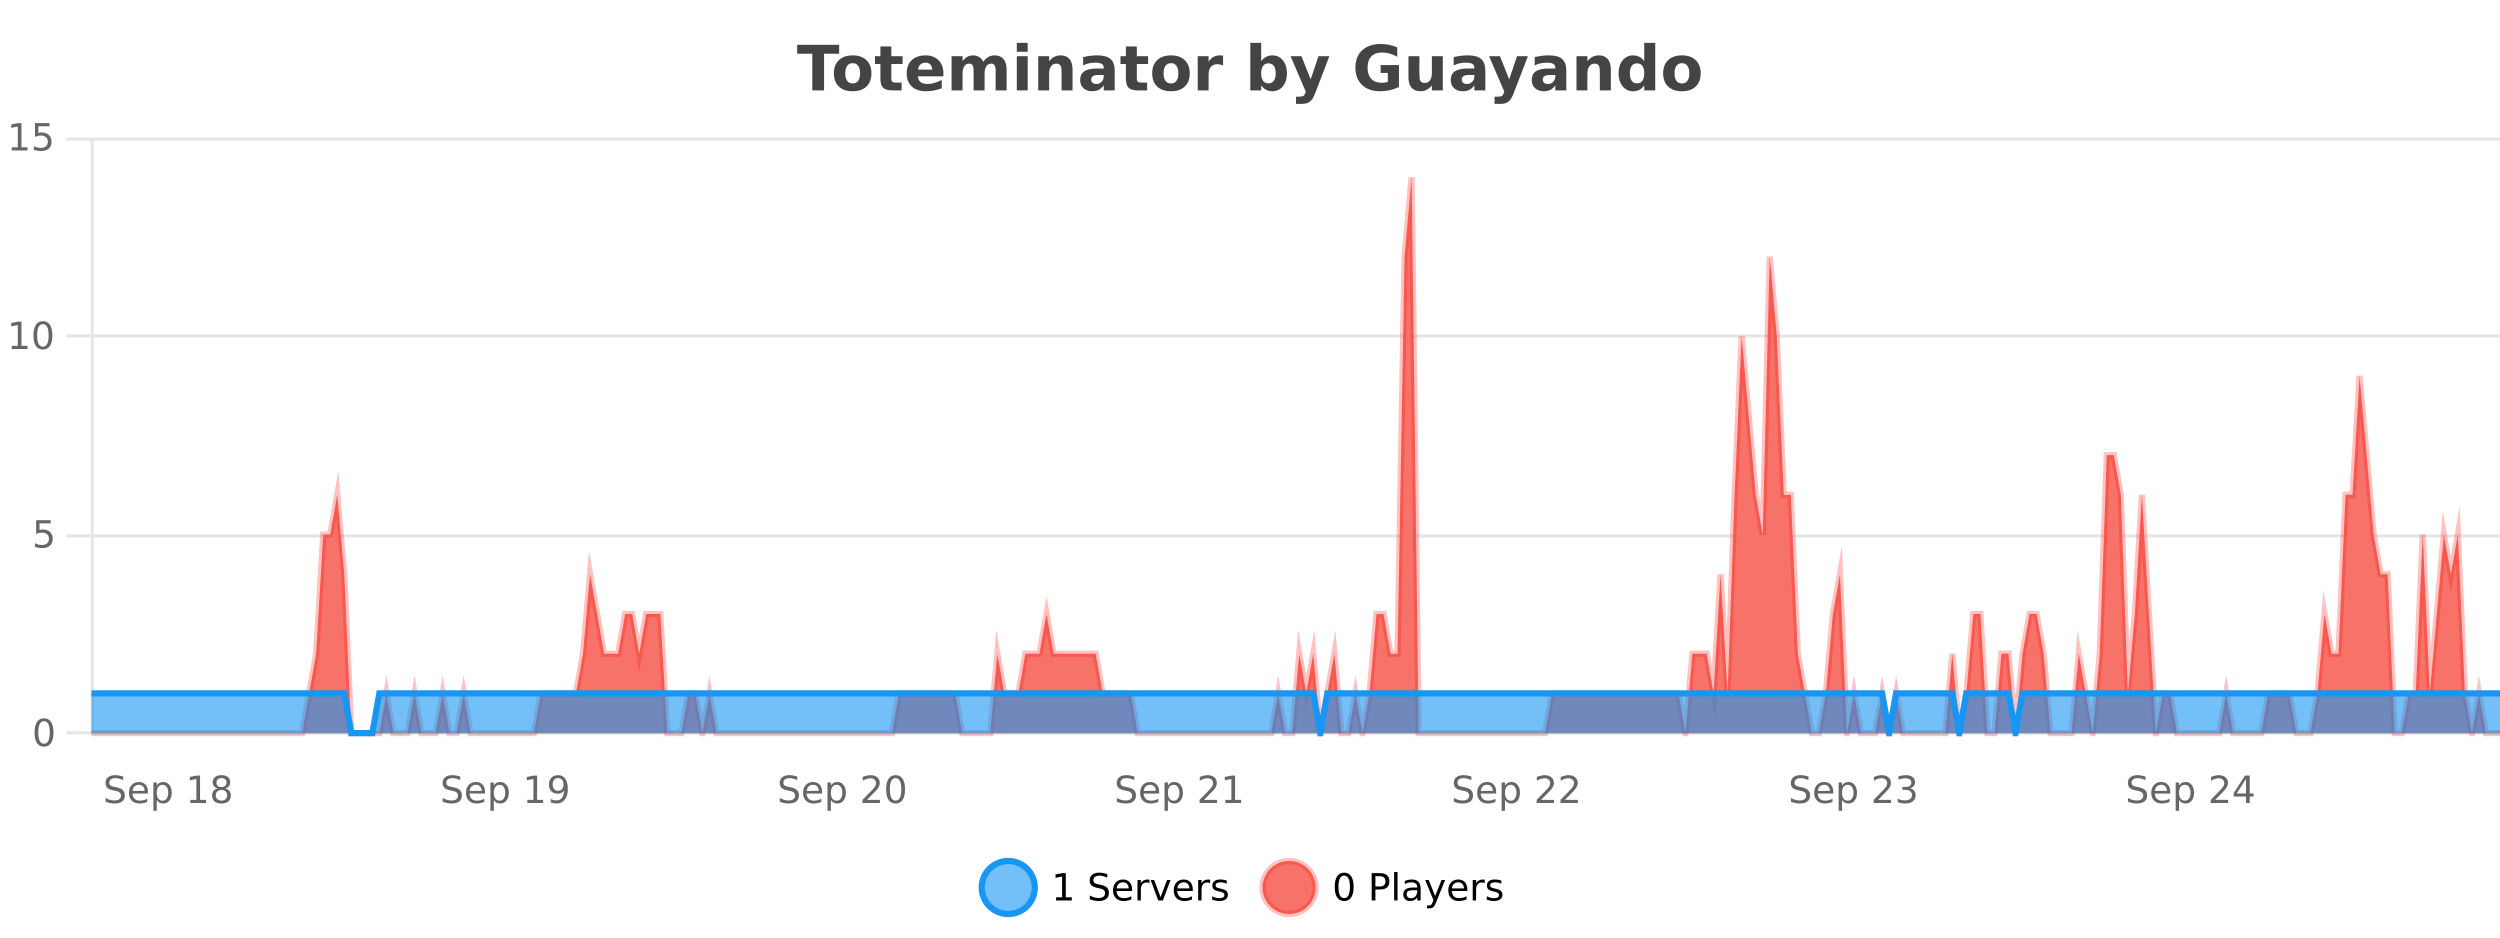 <?xml version="1.0" encoding="UTF-8"?>
<svg xmlns="http://www.w3.org/2000/svg" xmlns:xlink="http://www.w3.org/1999/xlink" width="800pt" height="300pt" viewBox="0 0 800 300" version="1.1">
<defs>
<clipPath id="clip1">
  <path d="M 285 263 L 360 263 L 360 300 L 285 300 Z M 285 263 "/>
</clipPath>
<clipPath id="clip2">
  <path d="M 375 263 L 450 263 L 450 300 L 375 300 Z M 375 263 "/>
</clipPath>
<clipPath id="clip3">
  <path d="M 29.27 56 L 800 56 L 800 234.602 L 29.27 234.602 Z M 29.27 56 "/>
</clipPath>
<clipPath id="clip4">
  <path d="M 28.27 43 L 800 43 L 800 235.602 L 28.27 235.602 Z M 28.27 43 "/>
</clipPath>
<clipPath id="clip5">
  <path d="M 29.27 221 L 800 221 L 800 234.602 L 29.27 234.602 Z M 29.27 221 "/>
</clipPath>
<clipPath id="clip6">
  <path d="M 28.27 193 L 800 193 L 800 235.602 L 28.27 235.602 Z M 28.27 193 "/>
</clipPath>
</defs>
<g id="surface16171">
<rect x="0" y="0" width="800" height="300" style="fill:rgb(100%,100%,100%);fill-opacity:1;stroke:none;"/>
<path style="fill:none;stroke-width:1;stroke-linecap:butt;stroke-linejoin:miter;stroke:rgb(0%,0%,0%);stroke-opacity:0.098;stroke-miterlimit:10;" d="M 30 234.5 L 800 234.5 "/>
<path style="fill:none;stroke-width:1;stroke-linecap:butt;stroke-linejoin:miter;stroke:rgb(0%,0%,0%);stroke-opacity:0.098;stroke-miterlimit:10;" d="M 21.27 234.5 L 29 234.5 "/>
<path style="fill:none;stroke-width:1;stroke-linecap:butt;stroke-linejoin:miter;stroke:rgb(0%,0%,0%);stroke-opacity:0.098;stroke-miterlimit:10;" d="M 30 171.5 L 800 171.5 "/>
<path style="fill:none;stroke-width:1;stroke-linecap:butt;stroke-linejoin:miter;stroke:rgb(0%,0%,0%);stroke-opacity:0.098;stroke-miterlimit:10;" d="M 21.27 171.5 L 29 171.5 "/>
<path style="fill:none;stroke-width:1;stroke-linecap:butt;stroke-linejoin:miter;stroke:rgb(0%,0%,0%);stroke-opacity:0.098;stroke-miterlimit:10;" d="M 30 107.5 L 800 107.5 "/>
<path style="fill:none;stroke-width:1;stroke-linecap:butt;stroke-linejoin:miter;stroke:rgb(0%,0%,0%);stroke-opacity:0.098;stroke-miterlimit:10;" d="M 21.27 107.5 L 29 107.5 "/>
<path style="fill:none;stroke-width:1;stroke-linecap:butt;stroke-linejoin:miter;stroke:rgb(0%,0%,0%);stroke-opacity:0.098;stroke-miterlimit:10;" d="M 30 44.5 L 800 44.5 "/>
<path style="fill:none;stroke-width:1;stroke-linecap:butt;stroke-linejoin:miter;stroke:rgb(0%,0%,0%);stroke-opacity:0.098;stroke-miterlimit:10;" d="M 21.27 44.5 L 29 44.5 "/>
<path style=" stroke:none;fill-rule:nonzero;fill:rgb(9.02%,58.824%,95.294%);fill-opacity:0.6;" d="M 331.121 284 C 331.121 288.688 327.324 292.484 322.637 292.484 C 317.953 292.484 314.152 288.688 314.152 284 C 314.152 279.312 317.953 275.516 322.637 275.516 C 327.324 275.516 331.121 279.312 331.121 284 Z M 331.121 284 "/>
<g clip-path="url(#clip1)" clip-rule="nonzero">
<path style="fill:none;stroke-width:2;stroke-linecap:butt;stroke-linejoin:miter;stroke:rgb(9.02%,58.824%,95.294%);stroke-opacity:1;stroke-miterlimit:10;" d="M 331.121 284 C 331.121 288.688 327.324 292.484 322.637 292.484 C 317.953 292.484 314.152 288.688 314.152 284 C 314.152 279.312 317.953 275.516 322.637 275.516 C 327.324 275.516 331.121 279.312 331.121 284 Z M 331.121 284 "/>
</g>
<path style=" stroke:none;fill-rule:nonzero;fill:rgb(0%,0%,0%);fill-opacity:1;" d="M 337.938 287.156 L 339.875 287.156 L 339.875 280.484 L 337.766 280.906 L 337.766 279.828 L 339.859 279.406 L 341.047 279.406 L 341.047 287.156 L 342.984 287.156 L 342.984 288.156 L 337.938 288.156 Z M 354.32 279.688 L 354.32 280.844 C 353.871 280.637 353.445 280.48 353.039 280.375 C 352.641 280.262 352.262 280.203 351.898 280.203 C 351.25 280.203 350.75 280.328 350.398 280.578 C 350.055 280.828 349.883 281.188 349.883 281.656 C 349.883 282.043 349.996 282.336 350.227 282.531 C 350.453 282.73 350.898 282.887 351.555 283 L 352.258 283.156 C 353.141 283.324 353.793 283.621 354.211 284.047 C 354.637 284.465 354.852 285.027 354.852 285.734 C 354.852 286.59 354.562 287.234 353.992 287.672 C 353.43 288.109 352.594 288.328 351.492 288.328 C 351.086 288.328 350.648 288.281 350.18 288.188 C 349.711 288.094 349.227 287.953 348.727 287.766 L 348.727 286.547 C 349.203 286.82 349.672 287.023 350.133 287.156 C 350.602 287.293 351.055 287.359 351.492 287.359 C 352.168 287.359 352.688 287.23 353.055 286.969 C 353.43 286.699 353.617 286.32 353.617 285.828 C 353.617 285.402 353.48 285.07 353.211 284.828 C 352.949 284.578 352.516 284.398 351.914 284.281 L 351.195 284.141 C 350.309 283.965 349.668 283.688 349.273 283.312 C 348.887 282.938 348.695 282.418 348.695 281.75 C 348.695 280.969 348.965 280.359 349.508 279.922 C 350.047 279.477 350.797 279.25 351.758 279.25 C 352.172 279.25 352.59 279.289 353.008 279.359 C 353.434 279.434 353.871 279.543 354.32 279.688 Z M 362.266 284.609 L 362.266 285.125 L 357.297 285.125 C 357.348 285.875 357.57 286.445 357.969 286.828 C 358.375 287.215 358.93 287.406 359.641 287.406 C 360.055 287.406 360.457 287.359 360.844 287.266 C 361.238 287.164 361.629 287.008 362.016 286.797 L 362.016 287.828 C 361.617 287.984 361.219 288.105 360.812 288.188 C 360.406 288.281 359.992 288.328 359.578 288.328 C 358.535 288.328 357.707 288.027 357.094 287.422 C 356.477 286.809 356.172 285.98 356.172 284.938 C 356.172 283.867 356.461 283.016 357.047 282.391 C 357.629 281.758 358.41 281.438 359.391 281.438 C 360.273 281.438 360.973 281.727 361.484 282.297 C 362.004 282.859 362.266 283.633 362.266 284.609 Z M 361.188 284.281 C 361.176 283.699 361.008 283.23 360.688 282.875 C 360.363 282.523 359.938 282.344 359.406 282.344 C 358.801 282.344 358.316 282.516 357.953 282.859 C 357.598 283.203 357.395 283.684 357.344 284.297 Z M 367.836 282.594 C 367.711 282.531 367.574 282.484 367.43 282.453 C 367.293 282.414 367.137 282.391 366.961 282.391 C 366.355 282.391 365.887 282.59 365.555 282.984 C 365.23 283.383 365.07 283.953 365.07 284.703 L 365.07 288.156 L 363.992 288.156 L 363.992 281.594 L 365.07 281.594 L 365.07 282.609 C 365.297 282.215 365.594 281.922 365.961 281.734 C 366.324 281.539 366.766 281.438 367.289 281.438 C 367.359 281.438 367.438 281.445 367.523 281.453 C 367.617 281.465 367.715 281.48 367.82 281.5 Z M 368.195 281.594 L 369.336 281.594 L 371.383 287.094 L 373.445 281.594 L 374.586 281.594 L 372.117 288.156 L 370.648 288.156 Z M 381.688 284.609 L 381.688 285.125 L 376.719 285.125 C 376.77 285.875 376.992 286.445 377.391 286.828 C 377.797 287.215 378.352 287.406 379.062 287.406 C 379.477 287.406 379.879 287.359 380.266 287.266 C 380.66 287.164 381.051 287.008 381.438 286.797 L 381.438 287.828 C 381.039 287.984 380.641 288.105 380.234 288.188 C 379.828 288.281 379.414 288.328 379 288.328 C 377.957 288.328 377.129 288.027 376.516 287.422 C 375.898 286.809 375.594 285.98 375.594 284.938 C 375.594 283.867 375.883 283.016 376.469 282.391 C 377.051 281.758 377.832 281.438 378.812 281.438 C 379.695 281.438 380.395 281.727 380.906 282.297 C 381.426 282.859 381.688 283.633 381.688 284.609 Z M 380.609 284.281 C 380.598 283.699 380.43 283.23 380.109 282.875 C 379.785 282.523 379.359 282.344 378.828 282.344 C 378.223 282.344 377.738 282.516 377.375 282.859 C 377.02 283.203 376.816 283.684 376.766 284.297 Z M 387.258 282.594 C 387.133 282.531 386.996 282.484 386.852 282.453 C 386.715 282.414 386.559 282.391 386.383 282.391 C 385.777 282.391 385.309 282.59 384.977 282.984 C 384.652 283.383 384.492 283.953 384.492 284.703 L 384.492 288.156 L 383.414 288.156 L 383.414 281.594 L 384.492 281.594 L 384.492 282.609 C 384.719 282.215 385.016 281.922 385.383 281.734 C 385.746 281.539 386.188 281.438 386.711 281.438 C 386.781 281.438 386.859 281.445 386.945 281.453 C 387.039 281.465 387.137 281.48 387.242 281.5 Z M 392.562 281.781 L 392.562 282.812 C 392.258 282.656 391.941 282.543 391.609 282.469 C 391.285 282.387 390.945 282.344 390.594 282.344 C 390.062 282.344 389.66 282.43 389.391 282.594 C 389.117 282.75 388.984 282.996 388.984 283.328 C 388.984 283.578 389.078 283.777 389.266 283.922 C 389.461 284.059 389.852 284.188 390.438 284.312 L 390.797 284.406 C 391.566 284.562 392.113 284.793 392.438 285.094 C 392.758 285.398 392.922 285.812 392.922 286.344 C 392.922 286.961 392.676 287.445 392.188 287.797 C 391.707 288.152 391.047 288.328 390.203 288.328 C 389.848 288.328 389.477 288.289 389.094 288.219 C 388.719 288.156 388.32 288.059 387.906 287.922 L 387.906 286.797 C 388.301 287.008 388.691 287.164 389.078 287.266 C 389.461 287.371 389.848 287.422 390.234 287.422 C 390.734 287.422 391.117 287.34 391.391 287.172 C 391.672 286.996 391.812 286.746 391.812 286.422 C 391.812 286.133 391.711 285.906 391.516 285.75 C 391.316 285.594 390.883 285.445 390.219 285.297 L 389.844 285.219 C 389.176 285.074 388.691 284.855 388.391 284.562 C 388.098 284.273 387.953 283.875 387.953 283.375 C 387.953 282.75 388.172 282.273 388.609 281.938 C 389.047 281.605 389.664 281.438 390.469 281.438 C 390.863 281.438 391.238 281.469 391.594 281.531 C 391.945 281.586 392.27 281.668 392.562 281.781 Z M 332.637 277.016 "/>
<path style=" stroke:none;fill-rule:nonzero;fill:rgb(96.863%,44.706%,40.784%);fill-opacity:1;" d="M 420.988 284 C 420.988 288.688 417.191 292.484 412.504 292.484 C 407.82 292.484 404.02 288.688 404.02 284 C 404.02 279.312 407.82 275.516 412.504 275.516 C 417.191 275.516 420.988 279.312 420.988 284 Z M 420.988 284 "/>
<g clip-path="url(#clip2)" clip-rule="nonzero">
<path style="fill:none;stroke-width:2;stroke-linecap:butt;stroke-linejoin:miter;stroke:rgb(100%,4.706%,0%);stroke-opacity:0.247;stroke-miterlimit:10;" d="M 420.988 284 C 420.988 288.688 417.191 292.484 412.504 292.484 C 407.82 292.484 404.02 288.688 404.02 284 C 404.02 279.312 407.82 275.516 412.504 275.516 C 417.191 275.516 420.988 279.312 420.988 284 Z M 420.988 284 "/>
</g>
<path style=" stroke:none;fill-rule:nonzero;fill:rgb(0%,0%,0%);fill-opacity:1;" d="M 430.133 280.188 C 429.527 280.188 429.07 280.492 428.758 281.094 C 428.453 281.688 428.305 282.59 428.305 283.797 C 428.305 284.996 428.453 285.898 428.758 286.5 C 429.07 287.094 429.527 287.391 430.133 287.391 C 430.746 287.391 431.203 287.094 431.508 286.5 C 431.82 285.898 431.977 284.996 431.977 283.797 C 431.977 282.59 431.82 281.688 431.508 281.094 C 431.203 280.492 430.746 280.188 430.133 280.188 Z M 430.133 279.25 C 431.109 279.25 431.859 279.641 432.383 280.422 C 432.902 281.195 433.164 282.32 433.164 283.797 C 433.164 285.266 432.902 286.391 432.383 287.172 C 431.859 287.945 431.109 288.328 430.133 288.328 C 429.152 288.328 428.402 287.945 427.883 287.172 C 427.371 286.391 427.117 285.266 427.117 283.797 C 427.117 282.32 427.371 281.195 427.883 280.422 C 428.402 279.641 429.152 279.25 430.133 279.25 Z M 440.125 280.375 L 440.125 283.672 L 441.609 283.672 C 442.16 283.672 442.586 283.531 442.891 283.25 C 443.191 282.961 443.344 282.547 443.344 282.016 C 443.344 281.496 443.191 281.094 442.891 280.812 C 442.586 280.523 442.16 280.375 441.609 280.375 Z M 438.938 279.406 L 441.609 279.406 C 442.598 279.406 443.344 279.633 443.844 280.078 C 444.344 280.516 444.594 281.164 444.594 282.016 C 444.594 282.883 444.344 283.539 443.844 283.984 C 443.344 284.422 442.598 284.641 441.609 284.641 L 440.125 284.641 L 440.125 288.156 L 438.938 288.156 Z M 446.129 279.031 L 447.207 279.031 L 447.207 288.156 L 446.129 288.156 Z M 452.445 284.859 C 451.578 284.859 450.977 284.961 450.633 285.156 C 450.297 285.355 450.133 285.695 450.133 286.172 C 450.133 286.559 450.258 286.867 450.508 287.094 C 450.766 287.312 451.109 287.422 451.539 287.422 C 452.141 287.422 452.621 287.215 452.977 286.797 C 453.34 286.371 453.523 285.805 453.523 285.094 L 453.523 284.859 Z M 454.602 284.406 L 454.602 288.156 L 453.523 288.156 L 453.523 287.156 C 453.273 287.555 452.965 287.852 452.602 288.047 C 452.234 288.234 451.789 288.328 451.258 288.328 C 450.578 288.328 450.043 288.141 449.648 287.766 C 449.25 287.383 449.055 286.875 449.055 286.25 C 449.055 285.512 449.297 284.953 449.789 284.578 C 450.289 284.203 451.027 284.016 452.008 284.016 L 453.523 284.016 L 453.523 283.906 C 453.523 283.406 453.355 283.023 453.023 282.75 C 452.699 282.48 452.246 282.344 451.664 282.344 C 451.289 282.344 450.918 282.391 450.555 282.484 C 450.199 282.578 449.859 282.715 449.539 282.891 L 449.539 281.891 C 449.934 281.734 450.312 281.621 450.68 281.547 C 451.055 281.477 451.418 281.438 451.773 281.438 C 452.719 281.438 453.43 281.684 453.898 282.172 C 454.367 282.664 454.602 283.406 454.602 284.406 Z M 459.551 288.766 C 459.246 289.547 458.949 290.055 458.66 290.297 C 458.367 290.535 457.98 290.656 457.504 290.656 L 456.645 290.656 L 456.645 289.75 L 457.27 289.75 C 457.57 289.75 457.801 289.676 457.957 289.531 C 458.121 289.395 458.305 289.066 458.504 288.547 L 458.707 288.047 L 456.051 281.594 L 457.191 281.594 L 459.238 286.719 L 461.301 281.594 L 462.441 281.594 Z M 469.543 284.609 L 469.543 285.125 L 464.574 285.125 C 464.625 285.875 464.848 286.445 465.246 286.828 C 465.652 287.215 466.207 287.406 466.918 287.406 C 467.332 287.406 467.734 287.359 468.121 287.266 C 468.516 287.164 468.906 287.008 469.293 286.797 L 469.293 287.828 C 468.895 287.984 468.496 288.105 468.09 288.188 C 467.684 288.281 467.27 288.328 466.855 288.328 C 465.812 288.328 464.984 288.027 464.371 287.422 C 463.754 286.809 463.449 285.98 463.449 284.938 C 463.449 283.867 463.738 283.016 464.324 282.391 C 464.906 281.758 465.688 281.438 466.668 281.438 C 467.551 281.438 468.25 281.727 468.762 282.297 C 469.281 282.859 469.543 283.633 469.543 284.609 Z M 468.465 284.281 C 468.453 283.699 468.285 283.23 467.965 282.875 C 467.641 282.523 467.215 282.344 466.684 282.344 C 466.078 282.344 465.594 282.516 465.23 282.859 C 464.875 283.203 464.672 283.684 464.621 284.297 Z M 475.113 282.594 C 474.988 282.531 474.852 282.484 474.707 282.453 C 474.57 282.414 474.414 282.391 474.238 282.391 C 473.633 282.391 473.164 282.59 472.832 282.984 C 472.508 283.383 472.348 283.953 472.348 284.703 L 472.348 288.156 L 471.27 288.156 L 471.27 281.594 L 472.348 281.594 L 472.348 282.609 C 472.574 282.215 472.871 281.922 473.238 281.734 C 473.602 281.539 474.043 281.438 474.566 281.438 C 474.637 281.438 474.715 281.445 474.801 281.453 C 474.895 281.465 474.992 281.48 475.098 281.5 Z M 480.422 281.781 L 480.422 282.812 C 480.117 282.656 479.801 282.543 479.469 282.469 C 479.145 282.387 478.805 282.344 478.453 282.344 C 477.922 282.344 477.52 282.43 477.25 282.594 C 476.977 282.75 476.844 282.996 476.844 283.328 C 476.844 283.578 476.938 283.777 477.125 283.922 C 477.32 284.059 477.711 284.188 478.297 284.312 L 478.656 284.406 C 479.426 284.562 479.973 284.793 480.297 285.094 C 480.617 285.398 480.781 285.812 480.781 286.344 C 480.781 286.961 480.535 287.445 480.047 287.797 C 479.566 288.152 478.906 288.328 478.062 288.328 C 477.707 288.328 477.336 288.289 476.953 288.219 C 476.578 288.156 476.18 288.059 475.766 287.922 L 475.766 286.797 C 476.16 287.008 476.551 287.164 476.938 287.266 C 477.32 287.371 477.707 287.422 478.094 287.422 C 478.594 287.422 478.977 287.34 479.25 287.172 C 479.531 286.996 479.672 286.746 479.672 286.422 C 479.672 286.133 479.57 285.906 479.375 285.75 C 479.176 285.594 478.742 285.445 478.078 285.297 L 477.703 285.219 C 477.035 285.074 476.551 284.855 476.25 284.562 C 475.957 284.273 475.812 283.875 475.812 283.375 C 475.812 282.75 476.031 282.273 476.469 281.938 C 476.906 281.605 477.523 281.438 478.328 281.438 C 478.723 281.438 479.098 281.469 479.453 281.531 C 479.805 281.586 480.129 281.668 480.422 281.781 Z M 422.504 277.016 "/>
<path style=" stroke:none;fill-rule:nonzero;fill:rgb(26.667%,26.667%,26.667%);fill-opacity:1;" d="M 255.094 14.344 L 268.531 14.344 L 268.531 17.188 L 263.703 17.188 L 263.703 28.922 L 259.938 28.922 L 259.938 17.188 L 255.094 17.188 Z M 272.875 20.219 C 272.094 20.219 271.5 20.5 271.094 21.062 C 270.688 21.617 270.484 22.418 270.484 23.469 C 270.484 24.512 270.688 25.312 271.094 25.875 C 271.5 26.43 272.094 26.703 272.875 26.703 C 273.633 26.703 274.211 26.43 274.609 25.875 C 275.016 25.312 275.219 24.512 275.219 23.469 C 275.219 22.418 275.016 21.617 274.609 21.062 C 274.211 20.5 273.633 20.219 272.875 20.219 Z M 272.875 17.719 C 274.75 17.719 276.211 18.23 277.266 19.25 C 278.328 20.262 278.859 21.668 278.859 23.469 C 278.859 25.262 278.328 26.668 277.266 27.688 C 276.211 28.699 274.75 29.203 272.875 29.203 C 270.977 29.203 269.5 28.699 268.438 27.688 C 267.375 26.668 266.844 25.262 266.844 23.469 C 266.844 21.668 267.375 20.262 268.438 19.25 C 269.5 18.23 270.977 17.719 272.875 17.719 Z M 285.227 14.875 L 285.227 17.984 L 288.836 17.984 L 288.836 20.484 L 285.227 20.484 L 285.227 25.125 C 285.227 25.637 285.324 25.98 285.523 26.156 C 285.73 26.336 286.133 26.422 286.727 26.422 L 288.523 26.422 L 288.523 28.922 L 285.523 28.922 C 284.148 28.922 283.168 28.637 282.586 28.062 C 282.012 27.48 281.727 26.5 281.727 25.125 L 281.727 20.484 L 279.992 20.484 L 279.992 17.984 L 281.727 17.984 L 281.727 14.875 Z M 301.883 23.422 L 301.883 24.422 L 293.711 24.422 C 293.793 25.246 294.09 25.859 294.602 26.266 C 295.109 26.672 295.82 26.875 296.727 26.875 C 297.465 26.875 298.219 26.766 298.992 26.547 C 299.762 26.328 300.555 26 301.367 25.562 L 301.367 28.25 C 300.543 28.562 299.715 28.797 298.883 28.953 C 298.059 29.117 297.234 29.203 296.414 29.203 C 294.434 29.203 292.891 28.703 291.789 27.703 C 290.695 26.695 290.148 25.281 290.148 23.469 C 290.148 21.68 290.684 20.273 291.758 19.25 C 292.84 18.23 294.324 17.719 296.211 17.719 C 297.93 17.719 299.305 18.242 300.336 19.281 C 301.367 20.312 301.883 21.695 301.883 23.422 Z M 298.289 22.266 C 298.289 21.602 298.094 21.062 297.711 20.656 C 297.324 20.25 296.82 20.047 296.195 20.047 C 295.516 20.047 294.965 20.242 294.539 20.625 C 294.121 21 293.859 21.547 293.758 22.266 Z M 314.664 19.797 C 315.109 19.121 315.637 18.605 316.242 18.25 C 316.855 17.898 317.527 17.719 318.258 17.719 C 319.508 17.719 320.461 18.109 321.117 18.891 C 321.781 19.664 322.117 20.789 322.117 22.266 L 322.117 28.922 L 318.602 28.922 L 318.602 23.219 C 318.602 23.137 318.602 23.047 318.602 22.953 C 318.609 22.859 318.617 22.73 318.617 22.562 C 318.617 21.793 318.5 21.234 318.273 20.891 C 318.043 20.539 317.672 20.359 317.164 20.359 C 316.508 20.359 315.996 20.637 315.633 21.188 C 315.266 21.73 315.078 22.516 315.07 23.547 L 315.07 28.922 L 311.555 28.922 L 311.555 23.219 C 311.555 22.012 311.449 21.234 311.242 20.891 C 311.031 20.539 310.664 20.359 310.133 20.359 C 309.453 20.359 308.934 20.637 308.57 21.188 C 308.203 21.73 308.023 22.516 308.023 23.547 L 308.023 28.922 L 304.508 28.922 L 304.508 17.984 L 308.023 17.984 L 308.023 19.578 C 308.461 18.965 308.953 18.5 309.508 18.188 C 310.059 17.875 310.672 17.719 311.352 17.719 C 312.102 17.719 312.766 17.902 313.352 18.266 C 313.934 18.633 314.371 19.141 314.664 19.797 Z M 325.379 17.984 L 328.863 17.984 L 328.863 28.922 L 325.379 28.922 Z M 325.379 13.719 L 328.863 13.719 L 328.863 16.578 L 325.379 16.578 Z M 343.219 22.266 L 343.219 28.922 L 339.703 28.922 L 339.703 23.828 C 339.703 22.883 339.68 22.23 339.641 21.875 C 339.598 21.512 339.523 21.246 339.422 21.078 C 339.285 20.852 339.098 20.672 338.859 20.547 C 338.629 20.422 338.363 20.359 338.062 20.359 C 337.332 20.359 336.758 20.641 336.344 21.203 C 335.926 21.766 335.719 22.547 335.719 23.547 L 335.719 28.922 L 332.234 28.922 L 332.234 17.984 L 335.719 17.984 L 335.719 19.578 C 336.25 18.945 336.812 18.477 337.406 18.172 C 338 17.871 338.648 17.719 339.359 17.719 C 340.629 17.719 341.586 18.109 342.234 18.891 C 342.891 19.664 343.219 20.789 343.219 22.266 Z M 351.363 24 C 350.633 24 350.086 24.125 349.723 24.375 C 349.355 24.617 349.176 24.98 349.176 25.469 C 349.176 25.906 349.32 26.25 349.613 26.5 C 349.914 26.75 350.324 26.875 350.848 26.875 C 351.504 26.875 352.055 26.641 352.504 26.172 C 352.961 25.703 353.191 25.117 353.191 24.406 L 353.191 24 Z M 356.707 22.688 L 356.707 28.922 L 353.191 28.922 L 353.191 27.297 C 352.723 27.965 352.191 28.449 351.598 28.75 C 351.012 29.051 350.301 29.203 349.457 29.203 C 348.332 29.203 347.414 28.875 346.707 28.219 C 345.996 27.555 345.645 26.695 345.645 25.641 C 345.645 24.359 346.082 23.422 346.957 22.828 C 347.84 22.227 349.23 21.922 351.129 21.922 L 353.191 21.922 L 353.191 21.641 C 353.191 21.09 352.973 20.688 352.535 20.438 C 352.098 20.18 351.414 20.047 350.488 20.047 C 349.738 20.047 349.039 20.125 348.395 20.281 C 347.746 20.43 347.148 20.648 346.598 20.938 L 346.598 18.281 C 347.348 18.094 348.098 17.953 348.848 17.859 C 349.605 17.766 350.367 17.719 351.129 17.719 C 353.098 17.719 354.52 18.109 355.395 18.891 C 356.27 19.664 356.707 20.93 356.707 22.688 Z M 363.781 14.875 L 363.781 17.984 L 367.391 17.984 L 367.391 20.484 L 363.781 20.484 L 363.781 25.125 C 363.781 25.637 363.879 25.98 364.078 26.156 C 364.285 26.336 364.688 26.422 365.281 26.422 L 367.078 26.422 L 367.078 28.922 L 364.078 28.922 C 362.703 28.922 361.723 28.637 361.141 28.062 C 360.566 27.48 360.281 26.5 360.281 25.125 L 360.281 20.484 L 358.547 20.484 L 358.547 17.984 L 360.281 17.984 L 360.281 14.875 Z M 374.734 20.219 C 373.953 20.219 373.359 20.5 372.953 21.062 C 372.547 21.617 372.344 22.418 372.344 23.469 C 372.344 24.512 372.547 25.312 372.953 25.875 C 373.359 26.43 373.953 26.703 374.734 26.703 C 375.492 26.703 376.07 26.43 376.469 25.875 C 376.875 25.312 377.078 24.512 377.078 23.469 C 377.078 22.418 376.875 21.617 376.469 21.062 C 376.07 20.5 375.492 20.219 374.734 20.219 Z M 374.734 17.719 C 376.609 17.719 378.07 18.23 379.125 19.25 C 380.188 20.262 380.719 21.668 380.719 23.469 C 380.719 25.262 380.188 26.668 379.125 27.688 C 378.07 28.699 376.609 29.203 374.734 29.203 C 372.836 29.203 371.359 28.699 370.297 27.688 C 369.234 26.668 368.703 25.262 368.703 23.469 C 368.703 21.668 369.234 20.262 370.297 19.25 C 371.359 18.23 372.836 17.719 374.734 17.719 Z M 391.395 20.969 C 391.082 20.824 390.773 20.719 390.473 20.656 C 390.168 20.586 389.867 20.547 389.566 20.547 C 388.66 20.547 387.961 20.836 387.473 21.406 C 386.992 21.98 386.754 22.805 386.754 23.875 L 386.754 28.922 L 383.27 28.922 L 383.27 17.984 L 386.754 17.984 L 386.754 19.781 C 387.199 19.062 387.715 18.543 388.301 18.219 C 388.883 17.887 389.582 17.719 390.395 17.719 C 390.52 17.719 390.648 17.727 390.785 17.734 C 390.918 17.746 391.117 17.766 391.379 17.797 Z M 405.906 26.672 C 406.656 26.672 407.227 26.402 407.625 25.859 C 408.02 25.309 408.219 24.512 408.219 23.469 C 408.219 22.43 408.02 21.637 407.625 21.094 C 407.227 20.543 406.656 20.266 405.906 20.266 C 405.156 20.266 404.578 20.543 404.172 21.094 C 403.773 21.637 403.578 22.43 403.578 23.469 C 403.578 24.5 403.773 25.293 404.172 25.844 C 404.578 26.398 405.156 26.672 405.906 26.672 Z M 403.578 19.578 C 404.066 18.945 404.602 18.477 405.188 18.172 C 405.77 17.871 406.441 17.719 407.203 17.719 C 408.555 17.719 409.664 18.258 410.531 19.328 C 411.395 20.402 411.828 21.781 411.828 23.469 C 411.828 25.148 411.395 26.523 410.531 27.594 C 409.664 28.668 408.555 29.203 407.203 29.203 C 406.441 29.203 405.77 29.051 405.188 28.75 C 404.602 28.449 404.066 27.98 403.578 27.344 L 403.578 28.922 L 400.094 28.922 L 400.094 13.719 L 403.578 13.719 Z M 412.977 17.984 L 416.461 17.984 L 419.414 25.406 L 421.914 17.984 L 425.398 17.984 L 420.805 29.953 C 420.344 31.172 419.805 32.02 419.18 32.5 C 418.562 32.988 417.758 33.234 416.758 33.234 L 414.727 33.234 L 414.727 30.938 L 415.82 30.938 C 416.414 30.938 416.844 30.844 417.117 30.656 C 417.387 30.469 417.594 30.129 417.742 29.641 L 417.852 29.344 Z M 447.664 27.844 C 446.727 28.293 445.75 28.633 444.742 28.859 C 443.742 29.086 442.699 29.203 441.617 29.203 C 439.188 29.203 437.266 28.527 435.852 27.172 C 434.434 25.809 433.727 23.965 433.727 21.641 C 433.727 19.297 434.445 17.453 435.883 16.109 C 437.328 14.758 439.312 14.078 441.836 14.078 C 442.805 14.078 443.73 14.172 444.617 14.359 C 445.5 14.539 446.34 14.805 447.133 15.156 L 447.133 18.172 C 446.32 17.715 445.508 17.371 444.695 17.141 C 443.891 16.914 443.09 16.797 442.289 16.797 C 440.789 16.797 439.633 17.219 438.82 18.062 C 438.016 18.898 437.617 20.09 437.617 21.641 C 437.617 23.184 438.008 24.375 438.789 25.219 C 439.57 26.062 440.68 26.484 442.117 26.484 C 442.5 26.484 442.859 26.461 443.195 26.406 C 443.539 26.355 443.84 26.277 444.102 26.172 L 444.102 23.344 L 441.805 23.344 L 441.805 20.828 L 447.664 20.828 Z M 450.703 24.656 L 450.703 17.984 L 454.219 17.984 L 454.219 19.078 C 454.219 19.672 454.211 20.418 454.203 21.312 C 454.203 22.211 454.203 22.805 454.203 23.094 C 454.203 23.98 454.223 24.617 454.266 25 C 454.316 25.387 454.395 25.668 454.5 25.844 C 454.645 26.074 454.832 26.25 455.062 26.375 C 455.289 26.5 455.555 26.562 455.859 26.562 C 456.586 26.562 457.16 26.281 457.578 25.719 C 457.992 25.156 458.203 24.383 458.203 23.391 L 458.203 17.984 L 461.703 17.984 L 461.703 28.922 L 458.203 28.922 L 458.203 27.344 C 457.672 27.98 457.109 28.449 456.516 28.75 C 455.93 29.051 455.285 29.203 454.578 29.203 C 453.316 29.203 452.352 28.82 451.688 28.047 C 451.031 27.266 450.703 26.137 450.703 24.656 Z M 469.957 24 C 469.227 24 468.68 24.125 468.316 24.375 C 467.949 24.617 467.77 24.98 467.77 25.469 C 467.77 25.906 467.914 26.25 468.207 26.5 C 468.508 26.75 468.918 26.875 469.441 26.875 C 470.098 26.875 470.648 26.641 471.098 26.172 C 471.555 25.703 471.785 25.117 471.785 24.406 L 471.785 24 Z M 475.301 22.688 L 475.301 28.922 L 471.785 28.922 L 471.785 27.297 C 471.316 27.965 470.785 28.449 470.191 28.75 C 469.605 29.051 468.895 29.203 468.051 29.203 C 466.926 29.203 466.008 28.875 465.301 28.219 C 464.59 27.555 464.238 26.695 464.238 25.641 C 464.238 24.359 464.676 23.422 465.551 22.828 C 466.434 22.227 467.824 21.922 469.723 21.922 L 471.785 21.922 L 471.785 21.641 C 471.785 21.09 471.566 20.688 471.129 20.438 C 470.691 20.18 470.008 20.047 469.082 20.047 C 468.332 20.047 467.633 20.125 466.988 20.281 C 466.34 20.43 465.742 20.648 465.191 20.938 L 465.191 18.281 C 465.941 18.094 466.691 17.953 467.441 17.859 C 468.199 17.766 468.961 17.719 469.723 17.719 C 471.691 17.719 473.113 18.109 473.988 18.891 C 474.863 19.664 475.301 20.93 475.301 22.688 Z M 476.508 17.984 L 479.992 17.984 L 482.945 25.406 L 485.445 17.984 L 488.93 17.984 L 484.336 29.953 C 483.875 31.172 483.336 32.02 482.711 32.5 C 482.094 32.988 481.289 33.234 480.289 33.234 L 478.258 33.234 L 478.258 30.938 L 479.352 30.938 C 479.945 30.938 480.375 30.844 480.648 30.656 C 480.918 30.469 481.125 30.129 481.273 29.641 L 481.383 29.344 Z M 495.875 24 C 495.145 24 494.598 24.125 494.234 24.375 C 493.867 24.617 493.688 24.98 493.688 25.469 C 493.688 25.906 493.832 26.25 494.125 26.5 C 494.426 26.75 494.836 26.875 495.359 26.875 C 496.016 26.875 496.566 26.641 497.016 26.172 C 497.473 25.703 497.703 25.117 497.703 24.406 L 497.703 24 Z M 501.219 22.688 L 501.219 28.922 L 497.703 28.922 L 497.703 27.297 C 497.234 27.965 496.703 28.449 496.109 28.75 C 495.523 29.051 494.812 29.203 493.969 29.203 C 492.844 29.203 491.926 28.875 491.219 28.219 C 490.508 27.555 490.156 26.695 490.156 25.641 C 490.156 24.359 490.594 23.422 491.469 22.828 C 492.352 22.227 493.742 21.922 495.641 21.922 L 497.703 21.922 L 497.703 21.641 C 497.703 21.09 497.484 20.688 497.047 20.438 C 496.609 20.18 495.926 20.047 495 20.047 C 494.25 20.047 493.551 20.125 492.906 20.281 C 492.258 20.43 491.66 20.648 491.109 20.938 L 491.109 18.281 C 491.859 18.094 492.609 17.953 493.359 17.859 C 494.117 17.766 494.879 17.719 495.641 17.719 C 497.609 17.719 499.031 18.109 499.906 18.891 C 500.781 19.664 501.219 20.93 501.219 22.688 Z M 515.465 22.266 L 515.465 28.922 L 511.949 28.922 L 511.949 23.828 C 511.949 22.883 511.926 22.23 511.887 21.875 C 511.844 21.512 511.77 21.246 511.668 21.078 C 511.531 20.852 511.344 20.672 511.105 20.547 C 510.875 20.422 510.609 20.359 510.309 20.359 C 509.578 20.359 509.004 20.641 508.59 21.203 C 508.172 21.766 507.965 22.547 507.965 23.547 L 507.965 28.922 L 504.48 28.922 L 504.48 17.984 L 507.965 17.984 L 507.965 19.578 C 508.496 18.945 509.059 18.477 509.652 18.172 C 510.246 17.871 510.895 17.719 511.605 17.719 C 512.875 17.719 513.832 18.109 514.48 18.891 C 515.137 19.664 515.465 20.789 515.465 22.266 Z M 526.156 19.578 L 526.156 13.719 L 529.672 13.719 L 529.672 28.922 L 526.156 28.922 L 526.156 27.344 C 525.676 27.992 525.145 28.465 524.562 28.766 C 523.977 29.055 523.305 29.203 522.547 29.203 C 521.203 29.203 520.098 28.668 519.234 27.594 C 518.367 26.523 517.938 25.148 517.938 23.469 C 517.938 21.781 518.367 20.402 519.234 19.328 C 520.098 18.258 521.203 17.719 522.547 17.719 C 523.305 17.719 523.977 17.871 524.562 18.172 C 525.145 18.477 525.676 18.945 526.156 19.578 Z M 523.844 26.672 C 524.594 26.672 525.164 26.402 525.562 25.859 C 525.957 25.309 526.156 24.512 526.156 23.469 C 526.156 22.43 525.957 21.637 525.562 21.094 C 525.164 20.543 524.594 20.266 523.844 20.266 C 523.102 20.266 522.535 20.543 522.141 21.094 C 521.742 21.637 521.547 22.43 521.547 23.469 C 521.547 24.512 521.742 25.309 522.141 25.859 C 522.535 26.402 523.102 26.672 523.844 26.672 Z M 538.238 20.219 C 537.457 20.219 536.863 20.5 536.457 21.062 C 536.051 21.617 535.848 22.418 535.848 23.469 C 535.848 24.512 536.051 25.312 536.457 25.875 C 536.863 26.43 537.457 26.703 538.238 26.703 C 538.996 26.703 539.574 26.43 539.973 25.875 C 540.379 25.312 540.582 24.512 540.582 23.469 C 540.582 22.418 540.379 21.617 539.973 21.062 C 539.574 20.5 538.996 20.219 538.238 20.219 Z M 538.238 17.719 C 540.113 17.719 541.574 18.23 542.629 19.25 C 543.691 20.262 544.223 21.668 544.223 23.469 C 544.223 25.262 543.691 26.668 542.629 27.688 C 541.574 28.699 540.113 29.203 538.238 29.203 C 536.34 29.203 534.863 28.699 533.801 27.688 C 532.738 26.668 532.207 25.262 532.207 23.469 C 532.207 21.668 532.738 20.262 533.801 19.25 C 534.863 18.23 536.34 17.719 538.238 17.719 Z M 255 10.359 "/>
<path style="fill:none;stroke-width:1;stroke-linecap:butt;stroke-linejoin:miter;stroke:rgb(0%,0%,0%);stroke-opacity:0.098;stroke-miterlimit:10;" d="M 29 234.5 L 801 234.5 "/>
<path style=" stroke:none;fill-rule:nonzero;fill:rgb(40%,40%,40%);fill-opacity:1;" d="M 39.41 248.484 L 39.41 249.641 C 38.961 249.434 38.535 249.277 38.129 249.172 C 37.73 249.059 37.352 249 36.988 249 C 36.34 249 35.84 249.125 35.488 249.375 C 35.145 249.625 34.973 249.984 34.973 250.453 C 34.973 250.84 35.086 251.133 35.316 251.328 C 35.543 251.527 35.988 251.684 36.645 251.797 L 37.348 251.953 C 38.23 252.121 38.883 252.418 39.301 252.844 C 39.727 253.262 39.941 253.824 39.941 254.531 C 39.941 255.387 39.652 256.031 39.082 256.469 C 38.52 256.906 37.684 257.125 36.582 257.125 C 36.176 257.125 35.738 257.078 35.27 256.984 C 34.801 256.891 34.316 256.75 33.816 256.562 L 33.816 255.344 C 34.293 255.617 34.762 255.82 35.223 255.953 C 35.691 256.09 36.145 256.156 36.582 256.156 C 37.258 256.156 37.777 256.027 38.145 255.766 C 38.52 255.496 38.707 255.117 38.707 254.625 C 38.707 254.199 38.57 253.867 38.301 253.625 C 38.039 253.375 37.605 253.195 37.004 253.078 L 36.285 252.938 C 35.398 252.762 34.758 252.484 34.363 252.109 C 33.977 251.734 33.785 251.215 33.785 250.547 C 33.785 249.766 34.055 249.156 34.598 248.719 C 35.137 248.273 35.887 248.047 36.848 248.047 C 37.262 248.047 37.68 248.086 38.098 248.156 C 38.523 248.23 38.961 248.34 39.41 248.484 Z M 47.355 253.406 L 47.355 253.922 L 42.387 253.922 C 42.438 254.672 42.66 255.242 43.059 255.625 C 43.465 256.012 44.02 256.203 44.73 256.203 C 45.145 256.203 45.547 256.156 45.934 256.062 C 46.328 255.961 46.719 255.805 47.105 255.594 L 47.105 256.625 C 46.707 256.781 46.309 256.902 45.902 256.984 C 45.496 257.078 45.082 257.125 44.668 257.125 C 43.625 257.125 42.797 256.824 42.184 256.219 C 41.566 255.605 41.262 254.777 41.262 253.734 C 41.262 252.664 41.551 251.812 42.137 251.188 C 42.719 250.555 43.5 250.234 44.48 250.234 C 45.363 250.234 46.062 250.523 46.574 251.094 C 47.094 251.656 47.355 252.43 47.355 253.406 Z M 46.277 253.078 C 46.266 252.496 46.098 252.027 45.777 251.672 C 45.453 251.32 45.027 251.141 44.496 251.141 C 43.891 251.141 43.406 251.312 43.043 251.656 C 42.688 252 42.484 252.48 42.434 253.094 Z M 50.16 255.969 L 50.16 259.453 L 49.082 259.453 L 49.082 250.391 L 50.16 250.391 L 50.16 251.391 C 50.387 250.996 50.676 250.703 51.02 250.516 C 51.363 250.328 51.773 250.234 52.254 250.234 C 53.055 250.234 53.707 250.555 54.207 251.188 C 54.707 251.812 54.957 252.641 54.957 253.672 C 54.957 254.703 54.707 255.539 54.207 256.172 C 53.707 256.809 53.055 257.125 52.254 257.125 C 51.773 257.125 51.363 257.031 51.02 256.844 C 50.676 256.648 50.387 256.355 50.16 255.969 Z M 53.832 253.672 C 53.832 252.883 53.664 252.262 53.332 251.812 C 53.008 251.367 52.566 251.141 52.004 251.141 C 51.43 251.141 50.977 251.367 50.645 251.812 C 50.32 252.262 50.16 252.883 50.16 253.672 C 50.16 254.465 50.32 255.09 50.645 255.547 C 50.977 255.996 51.43 256.219 52.004 256.219 C 52.566 256.219 53.008 255.996 53.332 255.547 C 53.664 255.09 53.832 254.465 53.832 253.672 Z M 60.906 255.953 L 62.844 255.953 L 62.844 249.281 L 60.734 249.703 L 60.734 248.625 L 62.828 248.203 L 64.016 248.203 L 64.016 255.953 L 65.953 255.953 L 65.953 256.953 L 60.906 256.953 Z M 70.867 252.797 C 70.305 252.797 69.859 252.949 69.539 253.25 C 69.215 253.555 69.055 253.965 69.055 254.484 C 69.055 255.016 69.215 255.434 69.539 255.734 C 69.859 256.039 70.305 256.188 70.867 256.188 C 71.43 256.188 71.871 256.039 72.195 255.734 C 72.516 255.434 72.68 255.016 72.68 254.484 C 72.68 253.965 72.516 253.555 72.195 253.25 C 71.883 252.949 71.438 252.797 70.867 252.797 Z M 69.68 252.297 C 69.18 252.172 68.781 251.938 68.492 251.594 C 68.211 251.242 68.07 250.812 68.07 250.312 C 68.07 249.617 68.32 249.062 68.82 248.656 C 69.32 248.25 70 248.047 70.867 248.047 C 71.742 248.047 72.422 248.25 72.914 248.656 C 73.414 249.062 73.664 249.617 73.664 250.312 C 73.664 250.812 73.523 251.242 73.242 251.594 C 72.961 251.938 72.562 252.172 72.055 252.297 C 72.625 252.434 73.07 252.695 73.383 253.078 C 73.703 253.465 73.867 253.934 73.867 254.484 C 73.867 255.34 73.605 255.996 73.086 256.453 C 72.574 256.902 71.836 257.125 70.867 257.125 C 69.906 257.125 69.168 256.902 68.648 256.453 C 68.125 255.996 67.867 255.34 67.867 254.484 C 67.867 253.934 68.027 253.465 68.352 253.078 C 68.672 252.695 69.117 252.434 69.68 252.297 Z M 69.258 250.422 C 69.258 250.883 69.398 251.234 69.68 251.484 C 69.961 251.734 70.355 251.859 70.867 251.859 C 71.375 251.859 71.773 251.734 72.055 251.484 C 72.344 251.234 72.492 250.883 72.492 250.422 C 72.492 249.977 72.344 249.625 72.055 249.375 C 71.773 249.117 71.375 248.984 70.867 248.984 C 70.355 248.984 69.961 249.117 69.68 249.375 C 69.398 249.625 69.258 249.977 69.258 250.422 Z M 32.988 245.816 "/>
<path style=" stroke:none;fill-rule:nonzero;fill:rgb(40%,40%,40%);fill-opacity:1;" d="M 147.266 248.484 L 147.266 249.641 C 146.816 249.434 146.391 249.277 145.984 249.172 C 145.586 249.059 145.207 249 144.844 249 C 144.195 249 143.695 249.125 143.344 249.375 C 143 249.625 142.828 249.984 142.828 250.453 C 142.828 250.84 142.941 251.133 143.172 251.328 C 143.398 251.527 143.844 251.684 144.5 251.797 L 145.203 251.953 C 146.086 252.121 146.738 252.418 147.156 252.844 C 147.582 253.262 147.797 253.824 147.797 254.531 C 147.797 255.387 147.508 256.031 146.938 256.469 C 146.375 256.906 145.539 257.125 144.438 257.125 C 144.031 257.125 143.594 257.078 143.125 256.984 C 142.656 256.891 142.172 256.75 141.672 256.562 L 141.672 255.344 C 142.148 255.617 142.617 255.82 143.078 255.953 C 143.547 256.09 144 256.156 144.438 256.156 C 145.113 256.156 145.633 256.027 146 255.766 C 146.375 255.496 146.562 255.117 146.562 254.625 C 146.562 254.199 146.426 253.867 146.156 253.625 C 145.895 253.375 145.461 253.195 144.859 253.078 L 144.141 252.938 C 143.254 252.762 142.613 252.484 142.219 252.109 C 141.832 251.734 141.641 251.215 141.641 250.547 C 141.641 249.766 141.91 249.156 142.453 248.719 C 142.992 248.273 143.742 248.047 144.703 248.047 C 145.117 248.047 145.535 248.086 145.953 248.156 C 146.379 248.23 146.816 248.34 147.266 248.484 Z M 155.211 253.406 L 155.211 253.922 L 150.242 253.922 C 150.293 254.672 150.516 255.242 150.914 255.625 C 151.32 256.012 151.875 256.203 152.586 256.203 C 153 256.203 153.402 256.156 153.789 256.062 C 154.184 255.961 154.574 255.805 154.961 255.594 L 154.961 256.625 C 154.562 256.781 154.164 256.902 153.758 256.984 C 153.352 257.078 152.938 257.125 152.523 257.125 C 151.48 257.125 150.652 256.824 150.039 256.219 C 149.422 255.605 149.117 254.777 149.117 253.734 C 149.117 252.664 149.406 251.812 149.992 251.188 C 150.574 250.555 151.355 250.234 152.336 250.234 C 153.219 250.234 153.918 250.523 154.43 251.094 C 154.949 251.656 155.211 252.43 155.211 253.406 Z M 154.133 253.078 C 154.121 252.496 153.953 252.027 153.633 251.672 C 153.309 251.32 152.883 251.141 152.352 251.141 C 151.746 251.141 151.262 251.312 150.898 251.656 C 150.543 252 150.34 252.48 150.289 253.094 Z M 158.016 255.969 L 158.016 259.453 L 156.938 259.453 L 156.938 250.391 L 158.016 250.391 L 158.016 251.391 C 158.242 250.996 158.531 250.703 158.875 250.516 C 159.219 250.328 159.629 250.234 160.109 250.234 C 160.91 250.234 161.562 250.555 162.062 251.188 C 162.562 251.812 162.812 252.641 162.812 253.672 C 162.812 254.703 162.562 255.539 162.062 256.172 C 161.562 256.809 160.91 257.125 160.109 257.125 C 159.629 257.125 159.219 257.031 158.875 256.844 C 158.531 256.648 158.242 256.355 158.016 255.969 Z M 161.688 253.672 C 161.688 252.883 161.52 252.262 161.188 251.812 C 160.863 251.367 160.422 251.141 159.859 251.141 C 159.285 251.141 158.832 251.367 158.5 251.812 C 158.176 252.262 158.016 252.883 158.016 253.672 C 158.016 254.465 158.176 255.09 158.5 255.547 C 158.832 255.996 159.285 256.219 159.859 256.219 C 160.422 256.219 160.863 255.996 161.188 255.547 C 161.52 255.09 161.688 254.465 161.688 253.672 Z M 168.758 255.953 L 170.695 255.953 L 170.695 249.281 L 168.586 249.703 L 168.586 248.625 L 170.68 248.203 L 171.867 248.203 L 171.867 255.953 L 173.805 255.953 L 173.805 256.953 L 168.758 256.953 Z M 176.223 256.766 L 176.223 255.688 C 176.523 255.836 176.824 255.945 177.129 256.016 C 177.43 256.09 177.73 256.125 178.035 256.125 C 178.816 256.125 179.41 255.867 179.816 255.344 C 180.23 254.812 180.465 254.012 180.52 252.938 C 180.301 253.281 180.012 253.543 179.66 253.719 C 179.316 253.898 178.93 253.984 178.504 253.984 C 177.629 253.984 176.934 253.727 176.426 253.203 C 175.914 252.672 175.66 251.945 175.66 251.016 C 175.66 250.121 175.926 249.402 176.457 248.859 C 176.988 248.32 177.695 248.047 178.582 248.047 C 179.59 248.047 180.363 248.438 180.895 249.219 C 181.434 249.992 181.707 251.117 181.707 252.594 C 181.707 253.969 181.379 255.07 180.723 255.891 C 180.066 256.715 179.184 257.125 178.082 257.125 C 177.777 257.125 177.477 257.094 177.176 257.031 C 176.871 256.977 176.555 256.891 176.223 256.766 Z M 178.582 253.062 C 179.113 253.062 179.535 252.883 179.848 252.516 C 180.16 252.152 180.316 251.652 180.316 251.016 C 180.316 250.391 180.16 249.898 179.848 249.531 C 179.535 249.168 179.113 248.984 178.582 248.984 C 178.051 248.984 177.629 249.168 177.316 249.531 C 177.012 249.898 176.863 250.391 176.863 251.016 C 176.863 251.652 177.012 252.152 177.316 252.516 C 177.629 252.883 178.051 253.062 178.582 253.062 Z M 140.844 245.816 "/>
<path style=" stroke:none;fill-rule:nonzero;fill:rgb(40%,40%,40%);fill-opacity:1;" d="M 255.125 248.484 L 255.125 249.641 C 254.676 249.434 254.25 249.277 253.844 249.172 C 253.445 249.059 253.066 249 252.703 249 C 252.055 249 251.555 249.125 251.203 249.375 C 250.859 249.625 250.688 249.984 250.688 250.453 C 250.688 250.84 250.801 251.133 251.031 251.328 C 251.258 251.527 251.703 251.684 252.359 251.797 L 253.062 251.953 C 253.945 252.121 254.598 252.418 255.016 252.844 C 255.441 253.262 255.656 253.824 255.656 254.531 C 255.656 255.387 255.367 256.031 254.797 256.469 C 254.234 256.906 253.398 257.125 252.297 257.125 C 251.891 257.125 251.453 257.078 250.984 256.984 C 250.516 256.891 250.031 256.75 249.531 256.562 L 249.531 255.344 C 250.008 255.617 250.477 255.82 250.938 255.953 C 251.406 256.09 251.859 256.156 252.297 256.156 C 252.973 256.156 253.492 256.027 253.859 255.766 C 254.234 255.496 254.422 255.117 254.422 254.625 C 254.422 254.199 254.285 253.867 254.016 253.625 C 253.754 253.375 253.32 253.195 252.719 253.078 L 252 252.938 C 251.113 252.762 250.473 252.484 250.078 252.109 C 249.691 251.734 249.5 251.215 249.5 250.547 C 249.5 249.766 249.77 249.156 250.312 248.719 C 250.852 248.273 251.602 248.047 252.562 248.047 C 252.977 248.047 253.395 248.086 253.812 248.156 C 254.238 248.23 254.676 248.34 255.125 248.484 Z M 263.07 253.406 L 263.07 253.922 L 258.102 253.922 C 258.152 254.672 258.375 255.242 258.773 255.625 C 259.18 256.012 259.734 256.203 260.445 256.203 C 260.859 256.203 261.262 256.156 261.648 256.062 C 262.043 255.961 262.434 255.805 262.82 255.594 L 262.82 256.625 C 262.422 256.781 262.023 256.902 261.617 256.984 C 261.211 257.078 260.797 257.125 260.383 257.125 C 259.34 257.125 258.512 256.824 257.898 256.219 C 257.281 255.605 256.977 254.777 256.977 253.734 C 256.977 252.664 257.266 251.812 257.852 251.188 C 258.434 250.555 259.215 250.234 260.195 250.234 C 261.078 250.234 261.777 250.523 262.289 251.094 C 262.809 251.656 263.07 252.43 263.07 253.406 Z M 261.992 253.078 C 261.98 252.496 261.812 252.027 261.492 251.672 C 261.168 251.32 260.742 251.141 260.211 251.141 C 259.605 251.141 259.121 251.312 258.758 251.656 C 258.402 252 258.199 252.48 258.148 253.094 Z M 265.875 255.969 L 265.875 259.453 L 264.797 259.453 L 264.797 250.391 L 265.875 250.391 L 265.875 251.391 C 266.102 250.996 266.391 250.703 266.734 250.516 C 267.078 250.328 267.488 250.234 267.969 250.234 C 268.77 250.234 269.422 250.555 269.922 251.188 C 270.422 251.812 270.672 252.641 270.672 253.672 C 270.672 254.703 270.422 255.539 269.922 256.172 C 269.422 256.809 268.77 257.125 267.969 257.125 C 267.488 257.125 267.078 257.031 266.734 256.844 C 266.391 256.648 266.102 256.355 265.875 255.969 Z M 269.547 253.672 C 269.547 252.883 269.379 252.262 269.047 251.812 C 268.723 251.367 268.281 251.141 267.719 251.141 C 267.145 251.141 266.691 251.367 266.359 251.812 C 266.035 252.262 265.875 252.883 265.875 253.672 C 265.875 254.465 266.035 255.09 266.359 255.547 C 266.691 255.996 267.145 256.219 267.719 256.219 C 268.281 256.219 268.723 255.996 269.047 255.547 C 269.379 255.09 269.547 254.465 269.547 253.672 Z M 277.43 255.953 L 281.57 255.953 L 281.57 256.953 L 276.008 256.953 L 276.008 255.953 C 276.453 255.496 277.062 254.875 277.836 254.094 C 278.617 253.305 279.105 252.793 279.305 252.562 C 279.688 252.148 279.953 251.793 280.102 251.5 C 280.258 251.199 280.336 250.906 280.336 250.625 C 280.336 250.156 280.168 249.777 279.836 249.484 C 279.512 249.195 279.09 249.047 278.57 249.047 C 278.195 249.047 277.797 249.109 277.383 249.234 C 276.977 249.359 276.539 249.559 276.07 249.828 L 276.07 248.625 C 276.547 248.438 276.992 248.297 277.398 248.203 C 277.812 248.102 278.195 248.047 278.539 248.047 C 279.445 248.047 280.168 248.277 280.711 248.734 C 281.25 249.184 281.523 249.789 281.523 250.547 C 281.523 250.902 281.453 251.242 281.32 251.562 C 281.184 251.887 280.938 252.266 280.586 252.703 C 280.48 252.82 280.168 253.148 279.648 253.688 C 279.125 254.23 278.387 254.984 277.43 255.953 Z M 286.582 248.984 C 285.977 248.984 285.52 249.289 285.207 249.891 C 284.902 250.484 284.754 251.387 284.754 252.594 C 284.754 253.793 284.902 254.695 285.207 255.297 C 285.52 255.891 285.977 256.188 286.582 256.188 C 287.195 256.188 287.652 255.891 287.957 255.297 C 288.27 254.695 288.426 253.793 288.426 252.594 C 288.426 251.387 288.27 250.484 287.957 249.891 C 287.652 249.289 287.195 248.984 286.582 248.984 Z M 286.582 248.047 C 287.559 248.047 288.309 248.438 288.832 249.219 C 289.352 249.992 289.613 251.117 289.613 252.594 C 289.613 254.062 289.352 255.188 288.832 255.969 C 288.309 256.742 287.559 257.125 286.582 257.125 C 285.602 257.125 284.852 256.742 284.332 255.969 C 283.82 255.188 283.566 254.062 283.566 252.594 C 283.566 251.117 283.82 249.992 284.332 249.219 C 284.852 248.438 285.602 248.047 286.582 248.047 Z M 248.703 245.816 "/>
<path style=" stroke:none;fill-rule:nonzero;fill:rgb(40%,40%,40%);fill-opacity:1;" d="M 362.98 248.484 L 362.98 249.641 C 362.531 249.434 362.105 249.277 361.699 249.172 C 361.301 249.059 360.922 249 360.559 249 C 359.91 249 359.41 249.125 359.059 249.375 C 358.715 249.625 358.543 249.984 358.543 250.453 C 358.543 250.84 358.656 251.133 358.887 251.328 C 359.113 251.527 359.559 251.684 360.215 251.797 L 360.918 251.953 C 361.801 252.121 362.453 252.418 362.871 252.844 C 363.297 253.262 363.512 253.824 363.512 254.531 C 363.512 255.387 363.223 256.031 362.652 256.469 C 362.09 256.906 361.254 257.125 360.152 257.125 C 359.746 257.125 359.309 257.078 358.84 256.984 C 358.371 256.891 357.887 256.75 357.387 256.562 L 357.387 255.344 C 357.863 255.617 358.332 255.82 358.793 255.953 C 359.262 256.09 359.715 256.156 360.152 256.156 C 360.828 256.156 361.348 256.027 361.715 255.766 C 362.09 255.496 362.277 255.117 362.277 254.625 C 362.277 254.199 362.141 253.867 361.871 253.625 C 361.609 253.375 361.176 253.195 360.574 253.078 L 359.855 252.938 C 358.969 252.762 358.328 252.484 357.934 252.109 C 357.547 251.734 357.355 251.215 357.355 250.547 C 357.355 249.766 357.625 249.156 358.168 248.719 C 358.707 248.273 359.457 248.047 360.418 248.047 C 360.832 248.047 361.25 248.086 361.668 248.156 C 362.094 248.23 362.531 248.34 362.98 248.484 Z M 370.926 253.406 L 370.926 253.922 L 365.957 253.922 C 366.008 254.672 366.23 255.242 366.629 255.625 C 367.035 256.012 367.59 256.203 368.301 256.203 C 368.715 256.203 369.117 256.156 369.504 256.062 C 369.898 255.961 370.289 255.805 370.676 255.594 L 370.676 256.625 C 370.277 256.781 369.879 256.902 369.473 256.984 C 369.066 257.078 368.652 257.125 368.238 257.125 C 367.195 257.125 366.367 256.824 365.754 256.219 C 365.137 255.605 364.832 254.777 364.832 253.734 C 364.832 252.664 365.121 251.812 365.707 251.188 C 366.289 250.555 367.07 250.234 368.051 250.234 C 368.934 250.234 369.633 250.523 370.145 251.094 C 370.664 251.656 370.926 252.43 370.926 253.406 Z M 369.848 253.078 C 369.836 252.496 369.668 252.027 369.348 251.672 C 369.023 251.32 368.598 251.141 368.066 251.141 C 367.461 251.141 366.977 251.312 366.613 251.656 C 366.258 252 366.055 252.48 366.004 253.094 Z M 373.73 255.969 L 373.73 259.453 L 372.652 259.453 L 372.652 250.391 L 373.73 250.391 L 373.73 251.391 C 373.957 250.996 374.246 250.703 374.59 250.516 C 374.934 250.328 375.344 250.234 375.824 250.234 C 376.625 250.234 377.277 250.555 377.777 251.188 C 378.277 251.812 378.527 252.641 378.527 253.672 C 378.527 254.703 378.277 255.539 377.777 256.172 C 377.277 256.809 376.625 257.125 375.824 257.125 C 375.344 257.125 374.934 257.031 374.59 256.844 C 374.246 256.648 373.957 256.355 373.73 255.969 Z M 377.402 253.672 C 377.402 252.883 377.234 252.262 376.902 251.812 C 376.578 251.367 376.137 251.141 375.574 251.141 C 375 251.141 374.547 251.367 374.215 251.812 C 373.891 252.262 373.73 252.883 373.73 253.672 C 373.73 254.465 373.891 255.09 374.215 255.547 C 374.547 255.996 375 256.219 375.574 256.219 C 376.137 256.219 376.578 255.996 376.902 255.547 C 377.234 255.09 377.402 254.465 377.402 253.672 Z M 385.289 255.953 L 389.43 255.953 L 389.43 256.953 L 383.867 256.953 L 383.867 255.953 C 384.312 255.496 384.922 254.875 385.695 254.094 C 386.477 253.305 386.965 252.793 387.164 252.562 C 387.547 252.148 387.812 251.793 387.961 251.5 C 388.117 251.199 388.195 250.906 388.195 250.625 C 388.195 250.156 388.027 249.777 387.695 249.484 C 387.371 249.195 386.949 249.047 386.43 249.047 C 386.055 249.047 385.656 249.109 385.242 249.234 C 384.836 249.359 384.398 249.559 383.93 249.828 L 383.93 248.625 C 384.406 248.438 384.852 248.297 385.258 248.203 C 385.672 248.102 386.055 248.047 386.398 248.047 C 387.305 248.047 388.027 248.277 388.57 248.734 C 389.109 249.184 389.383 249.789 389.383 250.547 C 389.383 250.902 389.312 251.242 389.18 251.562 C 389.043 251.887 388.797 252.266 388.445 252.703 C 388.34 252.82 388.027 253.148 387.508 253.688 C 386.984 254.23 386.246 254.984 385.289 255.953 Z M 392.109 255.953 L 394.047 255.953 L 394.047 249.281 L 391.938 249.703 L 391.938 248.625 L 394.031 248.203 L 395.219 248.203 L 395.219 255.953 L 397.156 255.953 L 397.156 256.953 L 392.109 256.953 Z M 356.559 245.816 "/>
<path style=" stroke:none;fill-rule:nonzero;fill:rgb(40%,40%,40%);fill-opacity:1;" d="M 470.84 248.484 L 470.84 249.641 C 470.391 249.434 469.965 249.277 469.559 249.172 C 469.16 249.059 468.781 249 468.418 249 C 467.77 249 467.27 249.125 466.918 249.375 C 466.574 249.625 466.402 249.984 466.402 250.453 C 466.402 250.84 466.516 251.133 466.746 251.328 C 466.973 251.527 467.418 251.684 468.074 251.797 L 468.777 251.953 C 469.66 252.121 470.312 252.418 470.73 252.844 C 471.156 253.262 471.371 253.824 471.371 254.531 C 471.371 255.387 471.082 256.031 470.512 256.469 C 469.949 256.906 469.113 257.125 468.012 257.125 C 467.605 257.125 467.168 257.078 466.699 256.984 C 466.23 256.891 465.746 256.75 465.246 256.562 L 465.246 255.344 C 465.723 255.617 466.191 255.82 466.652 255.953 C 467.121 256.09 467.574 256.156 468.012 256.156 C 468.688 256.156 469.207 256.027 469.574 255.766 C 469.949 255.496 470.137 255.117 470.137 254.625 C 470.137 254.199 470 253.867 469.73 253.625 C 469.469 253.375 469.035 253.195 468.434 253.078 L 467.715 252.938 C 466.828 252.762 466.188 252.484 465.793 252.109 C 465.406 251.734 465.215 251.215 465.215 250.547 C 465.215 249.766 465.484 249.156 466.027 248.719 C 466.566 248.273 467.316 248.047 468.277 248.047 C 468.691 248.047 469.109 248.086 469.527 248.156 C 469.953 248.23 470.391 248.34 470.84 248.484 Z M 478.785 253.406 L 478.785 253.922 L 473.816 253.922 C 473.867 254.672 474.09 255.242 474.488 255.625 C 474.895 256.012 475.449 256.203 476.16 256.203 C 476.574 256.203 476.977 256.156 477.363 256.062 C 477.758 255.961 478.148 255.805 478.535 255.594 L 478.535 256.625 C 478.137 256.781 477.738 256.902 477.332 256.984 C 476.926 257.078 476.512 257.125 476.098 257.125 C 475.055 257.125 474.227 256.824 473.613 256.219 C 472.996 255.605 472.691 254.777 472.691 253.734 C 472.691 252.664 472.98 251.812 473.566 251.188 C 474.148 250.555 474.93 250.234 475.91 250.234 C 476.793 250.234 477.492 250.523 478.004 251.094 C 478.523 251.656 478.785 252.43 478.785 253.406 Z M 477.707 253.078 C 477.695 252.496 477.527 252.027 477.207 251.672 C 476.883 251.32 476.457 251.141 475.926 251.141 C 475.32 251.141 474.836 251.312 474.473 251.656 C 474.117 252 473.914 252.48 473.863 253.094 Z M 481.59 255.969 L 481.59 259.453 L 480.512 259.453 L 480.512 250.391 L 481.59 250.391 L 481.59 251.391 C 481.816 250.996 482.105 250.703 482.449 250.516 C 482.793 250.328 483.203 250.234 483.684 250.234 C 484.484 250.234 485.137 250.555 485.637 251.188 C 486.137 251.812 486.387 252.641 486.387 253.672 C 486.387 254.703 486.137 255.539 485.637 256.172 C 485.137 256.809 484.484 257.125 483.684 257.125 C 483.203 257.125 482.793 257.031 482.449 256.844 C 482.105 256.648 481.816 256.355 481.59 255.969 Z M 485.262 253.672 C 485.262 252.883 485.094 252.262 484.762 251.812 C 484.438 251.367 483.996 251.141 483.434 251.141 C 482.859 251.141 482.406 251.367 482.074 251.812 C 481.75 252.262 481.59 252.883 481.59 253.672 C 481.59 254.465 481.75 255.09 482.074 255.547 C 482.406 255.996 482.859 256.219 483.434 256.219 C 483.996 256.219 484.438 255.996 484.762 255.547 C 485.094 255.09 485.262 254.465 485.262 253.672 Z M 493.148 255.953 L 497.289 255.953 L 497.289 256.953 L 491.727 256.953 L 491.727 255.953 C 492.172 255.496 492.781 254.875 493.555 254.094 C 494.336 253.305 494.824 252.793 495.023 252.562 C 495.406 252.148 495.672 251.793 495.82 251.5 C 495.977 251.199 496.055 250.906 496.055 250.625 C 496.055 250.156 495.887 249.777 495.555 249.484 C 495.23 249.195 494.809 249.047 494.289 249.047 C 493.914 249.047 493.516 249.109 493.102 249.234 C 492.695 249.359 492.258 249.559 491.789 249.828 L 491.789 248.625 C 492.266 248.438 492.711 248.297 493.117 248.203 C 493.531 248.102 493.914 248.047 494.258 248.047 C 495.164 248.047 495.887 248.277 496.43 248.734 C 496.969 249.184 497.242 249.789 497.242 250.547 C 497.242 250.902 497.172 251.242 497.039 251.562 C 496.902 251.887 496.656 252.266 496.305 252.703 C 496.199 252.82 495.887 253.148 495.367 253.688 C 494.844 254.23 494.105 254.984 493.148 255.953 Z M 500.781 255.953 L 504.922 255.953 L 504.922 256.953 L 499.359 256.953 L 499.359 255.953 C 499.805 255.496 500.414 254.875 501.188 254.094 C 501.969 253.305 502.457 252.793 502.656 252.562 C 503.039 252.148 503.305 251.793 503.453 251.5 C 503.609 251.199 503.688 250.906 503.688 250.625 C 503.688 250.156 503.52 249.777 503.188 249.484 C 502.863 249.195 502.441 249.047 501.922 249.047 C 501.547 249.047 501.148 249.109 500.734 249.234 C 500.328 249.359 499.891 249.559 499.422 249.828 L 499.422 248.625 C 499.898 248.438 500.344 248.297 500.75 248.203 C 501.164 248.102 501.547 248.047 501.891 248.047 C 502.797 248.047 503.52 248.277 504.062 248.734 C 504.602 249.184 504.875 249.789 504.875 250.547 C 504.875 250.902 504.805 251.242 504.672 251.562 C 504.535 251.887 504.289 252.266 503.938 252.703 C 503.832 252.82 503.52 253.148 503 253.688 C 502.477 254.23 501.738 254.984 500.781 255.953 Z M 464.418 245.816 "/>
<path style=" stroke:none;fill-rule:nonzero;fill:rgb(40%,40%,40%);fill-opacity:1;" d="M 578.695 248.484 L 578.695 249.641 C 578.246 249.434 577.82 249.277 577.414 249.172 C 577.016 249.059 576.637 249 576.273 249 C 575.625 249 575.125 249.125 574.773 249.375 C 574.43 249.625 574.258 249.984 574.258 250.453 C 574.258 250.84 574.371 251.133 574.602 251.328 C 574.828 251.527 575.273 251.684 575.93 251.797 L 576.633 251.953 C 577.516 252.121 578.168 252.418 578.586 252.844 C 579.012 253.262 579.227 253.824 579.227 254.531 C 579.227 255.387 578.938 256.031 578.367 256.469 C 577.805 256.906 576.969 257.125 575.867 257.125 C 575.461 257.125 575.023 257.078 574.555 256.984 C 574.086 256.891 573.602 256.75 573.102 256.562 L 573.102 255.344 C 573.578 255.617 574.047 255.82 574.508 255.953 C 574.977 256.09 575.43 256.156 575.867 256.156 C 576.543 256.156 577.062 256.027 577.43 255.766 C 577.805 255.496 577.992 255.117 577.992 254.625 C 577.992 254.199 577.855 253.867 577.586 253.625 C 577.324 253.375 576.891 253.195 576.289 253.078 L 575.57 252.938 C 574.684 252.762 574.043 252.484 573.648 252.109 C 573.262 251.734 573.07 251.215 573.07 250.547 C 573.07 249.766 573.34 249.156 573.883 248.719 C 574.422 248.273 575.172 248.047 576.133 248.047 C 576.547 248.047 576.965 248.086 577.383 248.156 C 577.809 248.23 578.246 248.34 578.695 248.484 Z M 586.641 253.406 L 586.641 253.922 L 581.672 253.922 C 581.723 254.672 581.945 255.242 582.344 255.625 C 582.75 256.012 583.305 256.203 584.016 256.203 C 584.43 256.203 584.832 256.156 585.219 256.062 C 585.613 255.961 586.004 255.805 586.391 255.594 L 586.391 256.625 C 585.992 256.781 585.594 256.902 585.188 256.984 C 584.781 257.078 584.367 257.125 583.953 257.125 C 582.91 257.125 582.082 256.824 581.469 256.219 C 580.852 255.605 580.547 254.777 580.547 253.734 C 580.547 252.664 580.836 251.812 581.422 251.188 C 582.004 250.555 582.785 250.234 583.766 250.234 C 584.648 250.234 585.348 250.523 585.859 251.094 C 586.379 251.656 586.641 252.43 586.641 253.406 Z M 585.562 253.078 C 585.551 252.496 585.383 252.027 585.062 251.672 C 584.738 251.32 584.312 251.141 583.781 251.141 C 583.176 251.141 582.691 251.312 582.328 251.656 C 581.973 252 581.77 252.48 581.719 253.094 Z M 589.445 255.969 L 589.445 259.453 L 588.367 259.453 L 588.367 250.391 L 589.445 250.391 L 589.445 251.391 C 589.672 250.996 589.961 250.703 590.305 250.516 C 590.648 250.328 591.059 250.234 591.539 250.234 C 592.34 250.234 592.992 250.555 593.492 251.188 C 593.992 251.812 594.242 252.641 594.242 253.672 C 594.242 254.703 593.992 255.539 593.492 256.172 C 592.992 256.809 592.34 257.125 591.539 257.125 C 591.059 257.125 590.648 257.031 590.305 256.844 C 589.961 256.648 589.672 256.355 589.445 255.969 Z M 593.117 253.672 C 593.117 252.883 592.949 252.262 592.617 251.812 C 592.293 251.367 591.852 251.141 591.289 251.141 C 590.715 251.141 590.262 251.367 589.93 251.812 C 589.605 252.262 589.445 252.883 589.445 253.672 C 589.445 254.465 589.605 255.09 589.93 255.547 C 590.262 255.996 590.715 256.219 591.289 256.219 C 591.852 256.219 592.293 255.996 592.617 255.547 C 592.949 255.09 593.117 254.465 593.117 253.672 Z M 601 255.953 L 605.141 255.953 L 605.141 256.953 L 599.578 256.953 L 599.578 255.953 C 600.023 255.496 600.633 254.875 601.406 254.094 C 602.188 253.305 602.676 252.793 602.875 252.562 C 603.258 252.148 603.523 251.793 603.672 251.5 C 603.828 251.199 603.906 250.906 603.906 250.625 C 603.906 250.156 603.738 249.777 603.406 249.484 C 603.082 249.195 602.66 249.047 602.141 249.047 C 601.766 249.047 601.367 249.109 600.953 249.234 C 600.547 249.359 600.109 249.559 599.641 249.828 L 599.641 248.625 C 600.117 248.438 600.562 248.297 600.969 248.203 C 601.383 248.102 601.766 248.047 602.109 248.047 C 603.016 248.047 603.738 248.277 604.281 248.734 C 604.82 249.184 605.094 249.789 605.094 250.547 C 605.094 250.902 605.023 251.242 604.891 251.562 C 604.754 251.887 604.508 252.266 604.156 252.703 C 604.051 252.82 603.738 253.148 603.219 253.688 C 602.695 254.23 601.957 254.984 601 255.953 Z M 611.215 252.234 C 611.777 252.359 612.215 252.617 612.527 253 C 612.848 253.375 613.012 253.844 613.012 254.406 C 613.012 255.273 612.715 255.945 612.121 256.422 C 611.527 256.891 610.684 257.125 609.59 257.125 C 609.223 257.125 608.844 257.086 608.449 257.016 C 608.062 256.945 607.668 256.836 607.262 256.688 L 607.262 255.547 C 607.582 255.734 607.938 255.883 608.324 255.984 C 608.719 256.078 609.129 256.125 609.559 256.125 C 610.297 256.125 610.859 255.98 611.246 255.688 C 611.641 255.398 611.84 254.969 611.84 254.406 C 611.84 253.898 611.656 253.496 611.293 253.203 C 610.926 252.914 610.426 252.766 609.793 252.766 L 608.762 252.766 L 608.762 251.797 L 609.84 251.797 C 610.41 251.797 610.855 251.684 611.168 251.453 C 611.48 251.215 611.637 250.875 611.637 250.438 C 611.637 249.992 611.473 249.648 611.152 249.406 C 610.84 249.168 610.387 249.047 609.793 249.047 C 609.457 249.047 609.105 249.086 608.73 249.156 C 608.363 249.219 607.957 249.324 607.512 249.469 L 607.512 248.422 C 607.969 248.297 608.391 248.203 608.777 248.141 C 609.172 248.078 609.543 248.047 609.887 248.047 C 610.793 248.047 611.504 248.25 612.027 248.656 C 612.547 249.062 612.809 249.617 612.809 250.312 C 612.809 250.805 612.668 251.215 612.387 251.547 C 612.113 251.883 611.723 252.109 611.215 252.234 Z M 572.273 245.816 "/>
<path style=" stroke:none;fill-rule:nonzero;fill:rgb(40%,40%,40%);fill-opacity:1;" d="M 686.551 248.484 L 686.551 249.641 C 686.102 249.434 685.676 249.277 685.27 249.172 C 684.871 249.059 684.492 249 684.129 249 C 683.48 249 682.98 249.125 682.629 249.375 C 682.285 249.625 682.113 249.984 682.113 250.453 C 682.113 250.84 682.227 251.133 682.457 251.328 C 682.684 251.527 683.129 251.684 683.785 251.797 L 684.488 251.953 C 685.371 252.121 686.023 252.418 686.441 252.844 C 686.867 253.262 687.082 253.824 687.082 254.531 C 687.082 255.387 686.793 256.031 686.223 256.469 C 685.66 256.906 684.824 257.125 683.723 257.125 C 683.316 257.125 682.879 257.078 682.41 256.984 C 681.941 256.891 681.457 256.75 680.957 256.562 L 680.957 255.344 C 681.434 255.617 681.902 255.82 682.363 255.953 C 682.832 256.09 683.285 256.156 683.723 256.156 C 684.398 256.156 684.918 256.027 685.285 255.766 C 685.66 255.496 685.848 255.117 685.848 254.625 C 685.848 254.199 685.711 253.867 685.441 253.625 C 685.18 253.375 684.746 253.195 684.145 253.078 L 683.426 252.938 C 682.539 252.762 681.898 252.484 681.504 252.109 C 681.117 251.734 680.926 251.215 680.926 250.547 C 680.926 249.766 681.195 249.156 681.738 248.719 C 682.277 248.273 683.027 248.047 683.988 248.047 C 684.402 248.047 684.82 248.086 685.238 248.156 C 685.664 248.23 686.102 248.34 686.551 248.484 Z M 694.496 253.406 L 694.496 253.922 L 689.527 253.922 C 689.578 254.672 689.801 255.242 690.199 255.625 C 690.605 256.012 691.16 256.203 691.871 256.203 C 692.285 256.203 692.688 256.156 693.074 256.062 C 693.469 255.961 693.859 255.805 694.246 255.594 L 694.246 256.625 C 693.848 256.781 693.449 256.902 693.043 256.984 C 692.637 257.078 692.223 257.125 691.809 257.125 C 690.766 257.125 689.938 256.824 689.324 256.219 C 688.707 255.605 688.402 254.777 688.402 253.734 C 688.402 252.664 688.691 251.812 689.277 251.188 C 689.859 250.555 690.641 250.234 691.621 250.234 C 692.504 250.234 693.203 250.523 693.715 251.094 C 694.234 251.656 694.496 252.43 694.496 253.406 Z M 693.418 253.078 C 693.406 252.496 693.238 252.027 692.918 251.672 C 692.594 251.32 692.168 251.141 691.637 251.141 C 691.031 251.141 690.547 251.312 690.184 251.656 C 689.828 252 689.625 252.48 689.574 253.094 Z M 697.301 255.969 L 697.301 259.453 L 696.223 259.453 L 696.223 250.391 L 697.301 250.391 L 697.301 251.391 C 697.527 250.996 697.816 250.703 698.16 250.516 C 698.504 250.328 698.914 250.234 699.395 250.234 C 700.195 250.234 700.848 250.555 701.348 251.188 C 701.848 251.812 702.098 252.641 702.098 253.672 C 702.098 254.703 701.848 255.539 701.348 256.172 C 700.848 256.809 700.195 257.125 699.395 257.125 C 698.914 257.125 698.504 257.031 698.16 256.844 C 697.816 256.648 697.527 256.355 697.301 255.969 Z M 700.973 253.672 C 700.973 252.883 700.805 252.262 700.473 251.812 C 700.148 251.367 699.707 251.141 699.145 251.141 C 698.57 251.141 698.117 251.367 697.785 251.812 C 697.461 252.262 697.301 252.883 697.301 253.672 C 697.301 254.465 697.461 255.09 697.785 255.547 C 698.117 255.996 698.57 256.219 699.145 256.219 C 699.707 256.219 700.148 255.996 700.473 255.547 C 700.805 255.09 700.973 254.465 700.973 253.672 Z M 708.859 255.953 L 713 255.953 L 713 256.953 L 707.438 256.953 L 707.438 255.953 C 707.883 255.496 708.492 254.875 709.266 254.094 C 710.047 253.305 710.535 252.793 710.734 252.562 C 711.117 252.148 711.383 251.793 711.531 251.5 C 711.688 251.199 711.766 250.906 711.766 250.625 C 711.766 250.156 711.598 249.777 711.266 249.484 C 710.941 249.195 710.52 249.047 710 249.047 C 709.625 249.047 709.227 249.109 708.812 249.234 C 708.406 249.359 707.969 249.559 707.5 249.828 L 707.5 248.625 C 707.977 248.438 708.422 248.297 708.828 248.203 C 709.242 248.102 709.625 248.047 709.969 248.047 C 710.875 248.047 711.598 248.277 712.141 248.734 C 712.68 249.184 712.953 249.789 712.953 250.547 C 712.953 250.902 712.883 251.242 712.75 251.562 C 712.613 251.887 712.367 252.266 712.016 252.703 C 711.91 252.82 711.598 253.148 711.078 253.688 C 710.555 254.23 709.816 254.984 708.859 255.953 Z M 718.727 249.234 L 715.742 253.906 L 718.727 253.906 Z M 718.414 248.203 L 719.914 248.203 L 719.914 253.906 L 721.164 253.906 L 721.164 254.891 L 719.914 254.891 L 719.914 256.953 L 718.727 256.953 L 718.727 254.891 L 714.789 254.891 L 714.789 253.75 Z M 680.129 245.816 "/>
<path style="fill:none;stroke-width:1;stroke-linecap:butt;stroke-linejoin:miter;stroke:rgb(0%,0%,0%);stroke-opacity:0.098;stroke-miterlimit:10;" d="M 29.5 44 L 29.5 235 "/>
<path style=" stroke:none;fill-rule:nonzero;fill:rgb(40%,40%,40%);fill-opacity:1;" d="M 14.082 230.789 C 13.477 230.789 13.02 231.094 12.707 231.695 C 12.402 232.289 12.254 233.191 12.254 234.398 C 12.254 235.598 12.402 236.5 12.707 237.102 C 13.02 237.695 13.477 237.992 14.082 237.992 C 14.695 237.992 15.152 237.695 15.457 237.102 C 15.77 236.5 15.926 235.598 15.926 234.398 C 15.926 233.191 15.77 232.289 15.457 231.695 C 15.152 231.094 14.695 230.789 14.082 230.789 Z M 14.082 229.852 C 15.059 229.852 15.809 230.242 16.332 231.023 C 16.852 231.797 17.113 232.922 17.113 234.398 C 17.113 235.867 16.852 236.992 16.332 237.773 C 15.809 238.547 15.059 238.93 14.082 238.93 C 13.102 238.93 12.352 238.547 11.832 237.773 C 11.32 236.992 11.066 235.867 11.066 234.398 C 11.066 232.922 11.32 231.797 11.832 231.023 C 12.352 230.242 13.102 229.852 14.082 229.852 Z M 10.27 227.617 "/>
<path style=" stroke:none;fill-rule:nonzero;fill:rgb(40%,40%,40%);fill-opacity:1;" d="M 11.566 166.469 L 16.207 166.469 L 16.207 167.469 L 12.645 167.469 L 12.645 169.609 C 12.82 169.547 12.992 169.508 13.16 169.484 C 13.336 169.453 13.508 169.438 13.676 169.438 C 14.652 169.438 15.43 169.711 16.004 170.25 C 16.574 170.781 16.863 171.5 16.863 172.406 C 16.863 173.355 16.566 174.09 15.973 174.609 C 15.387 175.133 14.566 175.391 13.504 175.391 C 13.129 175.391 12.746 175.359 12.363 175.297 C 11.988 175.234 11.598 175.141 11.191 175.016 L 11.191 173.828 C 11.543 174.016 11.91 174.156 12.285 174.25 C 12.66 174.344 13.055 174.391 13.473 174.391 C 14.148 174.391 14.684 174.215 15.082 173.859 C 15.477 173.508 15.676 173.023 15.676 172.406 C 15.676 171.805 15.477 171.324 15.082 170.969 C 14.684 170.617 14.148 170.438 13.473 170.438 C 13.16 170.438 12.84 170.477 12.52 170.547 C 12.207 170.609 11.887 170.715 11.566 170.859 Z M 10.27 164.082 "/>
<path style=" stroke:none;fill-rule:nonzero;fill:rgb(40%,40%,40%);fill-opacity:1;" d="M 3.754 110.688 L 5.691 110.688 L 5.691 104.016 L 3.582 104.438 L 3.582 103.359 L 5.676 102.938 L 6.863 102.938 L 6.863 110.688 L 8.801 110.688 L 8.801 111.688 L 3.754 111.688 Z M 13.719 103.719 C 13.113 103.719 12.656 104.023 12.344 104.625 C 12.039 105.219 11.891 106.121 11.891 107.328 C 11.891 108.527 12.039 109.43 12.344 110.031 C 12.656 110.625 13.113 110.922 13.719 110.922 C 14.332 110.922 14.789 110.625 15.094 110.031 C 15.406 109.43 15.562 108.527 15.562 107.328 C 15.562 106.121 15.406 105.219 15.094 104.625 C 14.789 104.023 14.332 103.719 13.719 103.719 Z M 13.719 102.781 C 14.695 102.781 15.445 103.172 15.969 103.953 C 16.488 104.727 16.75 105.852 16.75 107.328 C 16.75 108.797 16.488 109.922 15.969 110.703 C 15.445 111.477 14.695 111.859 13.719 111.859 C 12.738 111.859 11.988 111.477 11.469 110.703 C 10.957 109.922 10.703 108.797 10.703 107.328 C 10.703 105.852 10.957 104.727 11.469 103.953 C 11.988 103.172 12.738 102.781 13.719 102.781 Z M 2.27 100.551 "/>
<path style=" stroke:none;fill-rule:nonzero;fill:rgb(40%,40%,40%);fill-opacity:1;" d="M 3.754 47.156 L 5.691 47.156 L 5.691 40.484 L 3.582 40.906 L 3.582 39.828 L 5.676 39.406 L 6.863 39.406 L 6.863 47.156 L 8.801 47.156 L 8.801 48.156 L 3.754 48.156 Z M 11.203 39.406 L 15.844 39.406 L 15.844 40.406 L 12.281 40.406 L 12.281 42.547 C 12.457 42.484 12.629 42.445 12.797 42.422 C 12.973 42.391 13.145 42.375 13.312 42.375 C 14.289 42.375 15.066 42.648 15.641 43.188 C 16.211 43.719 16.5 44.438 16.5 45.344 C 16.5 46.293 16.203 47.027 15.609 47.547 C 15.023 48.07 14.203 48.328 13.141 48.328 C 12.766 48.328 12.383 48.297 12 48.234 C 11.625 48.172 11.234 48.078 10.828 47.953 L 10.828 46.766 C 11.18 46.953 11.547 47.094 11.922 47.188 C 12.297 47.281 12.691 47.328 13.109 47.328 C 13.785 47.328 14.32 47.152 14.719 46.797 C 15.113 46.445 15.312 45.961 15.312 45.344 C 15.312 44.742 15.113 44.262 14.719 43.906 C 14.32 43.555 13.785 43.375 13.109 43.375 C 12.797 43.375 12.477 43.414 12.156 43.484 C 11.844 43.547 11.523 43.652 11.203 43.797 Z M 2.27 37.016 "/>
<g clip-path="url(#clip3)" clip-rule="nonzero">
<path style=" stroke:none;fill-rule:nonzero;fill:rgb(96.863%,44.706%,40.784%);fill-opacity:1;" d="M 800 234.602 L 795.508 234.602 L 793.258 221.895 L 791.012 234.602 L 788.766 221.895 L 786.52 171.066 L 784.27 183.773 L 782.023 171.066 L 777.531 221.895 L 775.281 171.066 L 773.035 221.895 L 770.789 221.895 L 768.543 234.602 L 766.293 234.602 L 764.047 183.773 L 761.801 183.773 L 759.555 171.066 L 757.305 145.652 L 755.059 120.238 L 752.812 158.359 L 750.566 158.359 L 748.32 209.188 L 746.07 209.188 L 743.824 196.48 L 741.578 221.895 L 739.332 234.602 L 734.836 234.602 L 732.59 221.895 L 725.848 221.895 L 723.602 234.602 L 714.613 234.602 L 712.367 221.895 L 710.117 234.602 L 696.637 234.602 L 694.391 221.895 L 692.145 221.895 L 689.895 234.602 L 685.402 158.359 L 683.156 196.48 L 680.906 221.895 L 678.66 158.359 L 676.414 145.652 L 674.168 145.652 L 671.918 209.188 L 669.672 234.602 L 665.18 209.188 L 662.93 234.602 L 656.191 234.602 L 653.941 209.188 L 651.695 196.48 L 649.449 196.48 L 647.203 209.188 L 644.957 234.602 L 642.707 209.188 L 640.461 209.188 L 638.215 234.602 L 635.969 234.602 L 633.719 196.48 L 631.473 196.48 L 629.227 221.895 L 626.98 234.602 L 624.73 209.188 L 622.484 234.602 L 609.004 234.602 L 606.754 221.895 L 604.508 234.602 L 602.262 221.895 L 600.016 234.602 L 595.52 234.602 L 593.273 221.895 L 591.027 234.602 L 588.781 183.773 L 586.531 196.48 L 584.285 221.895 L 582.039 234.602 L 579.793 234.602 L 577.543 221.895 L 575.297 209.188 L 573.051 158.359 L 570.805 158.359 L 568.555 107.535 L 566.309 82.121 L 564.062 171.066 L 561.816 158.359 L 559.566 132.945 L 557.32 107.535 L 555.074 158.359 L 552.828 221.895 L 550.578 183.773 L 548.332 221.895 L 546.086 209.188 L 541.594 209.188 L 539.344 234.602 L 537.098 221.895 L 496.652 221.895 L 494.402 234.602 L 453.957 234.602 L 451.711 56.707 L 449.465 82.121 L 447.215 209.188 L 444.969 209.188 L 442.723 196.48 L 440.477 196.48 L 438.23 221.895 L 435.98 234.602 L 433.734 221.895 L 431.488 234.602 L 429.242 234.602 L 426.992 209.188 L 422.5 234.602 L 420.254 209.188 L 418.004 221.895 L 415.758 209.188 L 413.512 234.602 L 411.266 234.602 L 409.016 221.895 L 406.77 234.602 L 364.078 234.602 L 361.828 221.895 L 352.84 221.895 L 350.594 209.188 L 337.113 209.188 L 334.867 196.48 L 332.617 209.188 L 328.125 209.188 L 325.879 221.895 L 321.383 221.895 L 319.137 209.188 L 316.891 234.602 L 307.902 234.602 L 305.652 221.895 L 287.676 221.895 L 285.43 234.602 L 229.254 234.602 L 227.008 221.895 L 224.762 234.602 L 222.516 221.895 L 220.266 221.895 L 218.02 234.602 L 213.527 234.602 L 211.277 196.48 L 206.785 196.48 L 204.539 209.188 L 202.289 196.48 L 200.043 196.48 L 197.797 209.188 L 193.301 209.188 L 188.809 183.773 L 186.562 209.188 L 184.312 221.895 L 173.078 221.895 L 170.832 234.602 L 150.609 234.602 L 148.363 221.895 L 146.113 234.602 L 143.867 234.602 L 141.621 221.895 L 139.375 234.602 L 134.879 234.602 L 132.633 221.895 L 130.387 234.602 L 125.891 234.602 L 123.645 221.895 L 121.398 234.602 L 112.41 234.602 L 110.164 183.773 L 107.914 158.359 L 105.668 171.066 L 103.422 171.066 L 101.176 209.188 L 98.926 221.895 L 96.68 234.602 L 29.27 234.602 Z M 800 234.602 "/>
</g>
<g clip-path="url(#clip4)" clip-rule="nonzero">
<path style="fill:none;stroke-width:2;stroke-linecap:butt;stroke-linejoin:miter;stroke:rgb(100%,4.706%,0%);stroke-opacity:0.247;stroke-miterlimit:10;" d="M 800 234.602 L 795.508 234.602 L 793.258 221.895 L 791.012 234.602 L 788.766 221.895 L 786.52 171.066 L 784.27 183.773 L 782.023 171.066 L 777.531 221.895 L 775.281 171.066 L 773.035 221.895 L 770.789 221.895 L 768.543 234.602 L 766.293 234.602 L 764.047 183.773 L 761.801 183.773 L 759.555 171.066 L 757.305 145.652 L 755.059 120.238 L 752.812 158.359 L 750.566 158.359 L 748.32 209.188 L 746.07 209.188 L 743.824 196.48 L 741.578 221.895 L 739.332 234.602 L 734.836 234.602 L 732.59 221.895 L 725.848 221.895 L 723.602 234.602 L 714.613 234.602 L 712.367 221.895 L 710.117 234.602 L 696.637 234.602 L 694.391 221.895 L 692.145 221.895 L 689.895 234.602 L 685.402 158.359 L 683.156 196.48 L 680.906 221.895 L 678.66 158.359 L 676.414 145.652 L 674.168 145.652 L 671.918 209.188 L 669.672 234.602 L 665.18 209.188 L 662.93 234.602 L 656.191 234.602 L 653.941 209.188 L 651.695 196.48 L 649.449 196.48 L 647.203 209.188 L 644.957 234.602 L 642.707 209.188 L 640.461 209.188 L 638.215 234.602 L 635.969 234.602 L 633.719 196.48 L 631.473 196.48 L 629.227 221.895 L 626.98 234.602 L 624.73 209.188 L 622.484 234.602 L 609.004 234.602 L 606.754 221.895 L 604.508 234.602 L 602.262 221.895 L 600.016 234.602 L 595.52 234.602 L 593.273 221.895 L 591.027 234.602 L 588.781 183.773 L 586.531 196.48 L 584.285 221.895 L 582.039 234.602 L 579.793 234.602 L 577.543 221.895 L 575.297 209.188 L 573.051 158.359 L 570.805 158.359 L 568.555 107.535 L 566.309 82.121 L 564.062 171.066 L 561.816 158.359 L 559.566 132.945 L 557.32 107.535 L 555.074 158.359 L 552.828 221.895 L 550.578 183.773 L 548.332 221.895 L 546.086 209.188 L 541.594 209.188 L 539.344 234.602 L 537.098 221.895 L 496.652 221.895 L 494.402 234.602 L 453.957 234.602 L 451.711 56.707 L 449.465 82.121 L 447.215 209.188 L 444.969 209.188 L 442.723 196.48 L 440.477 196.48 L 438.23 221.895 L 435.98 234.602 L 433.734 221.895 L 431.488 234.602 L 429.242 234.602 L 426.992 209.188 L 422.5 234.602 L 420.254 209.188 L 418.004 221.895 L 415.758 209.188 L 413.512 234.602 L 411.266 234.602 L 409.016 221.895 L 406.77 234.602 L 364.078 234.602 L 361.828 221.895 L 352.84 221.895 L 350.594 209.188 L 337.113 209.188 L 334.867 196.48 L 332.617 209.188 L 328.125 209.188 L 325.879 221.895 L 321.383 221.895 L 319.137 209.188 L 316.891 234.602 L 307.902 234.602 L 305.652 221.895 L 287.676 221.895 L 285.43 234.602 L 229.254 234.602 L 227.008 221.895 L 224.762 234.602 L 222.516 221.895 L 220.266 221.895 L 218.02 234.602 L 213.527 234.602 L 211.277 196.48 L 206.785 196.48 L 204.539 209.188 L 202.289 196.48 L 200.043 196.48 L 197.797 209.188 L 193.301 209.188 L 188.809 183.773 L 186.562 209.188 L 184.312 221.895 L 173.078 221.895 L 170.832 234.602 L 150.609 234.602 L 148.363 221.895 L 146.113 234.602 L 143.867 234.602 L 141.621 221.895 L 139.375 234.602 L 134.879 234.602 L 132.633 221.895 L 130.387 234.602 L 125.891 234.602 L 123.645 221.895 L 121.398 234.602 L 112.41 234.602 L 110.164 183.773 L 107.914 158.359 L 105.668 171.066 L 103.422 171.066 L 101.176 209.188 L 98.926 221.895 L 96.68 234.602 L 29.27 234.602 "/>
</g>
<g clip-path="url(#clip5)" clip-rule="nonzero">
<path style=" stroke:none;fill-rule:nonzero;fill:rgb(9.02%,58.824%,95.294%);fill-opacity:0.6;" d="M 800 221.895 L 647.203 221.895 L 644.957 234.602 L 642.707 221.895 L 629.227 221.895 L 626.98 234.602 L 624.73 221.895 L 606.754 221.895 L 604.508 234.602 L 602.262 221.895 L 424.746 221.895 L 422.5 234.602 L 420.254 221.895 L 121.398 221.895 L 119.152 234.602 L 112.41 234.602 L 110.164 221.895 L 29.27 221.895 L 29.27 234.602 L 800 234.602 Z M 800 221.895 "/>
</g>
<g clip-path="url(#clip6)" clip-rule="nonzero">
<path style="fill:none;stroke-width:2;stroke-linecap:butt;stroke-linejoin:miter;stroke:rgb(9.02%,58.824%,95.294%);stroke-opacity:1;stroke-miterlimit:10;" d="M 800 221.895 L 647.203 221.895 L 644.957 234.602 L 642.707 221.895 L 629.227 221.895 L 626.98 234.602 L 624.73 221.895 L 606.754 221.895 L 604.508 234.602 L 602.262 221.895 L 424.746 221.895 L 422.5 234.602 L 420.254 221.895 L 121.398 221.895 L 119.152 234.602 L 112.41 234.602 L 110.164 221.895 L 29.27 221.895 "/>
</g>
</g>
</svg>
